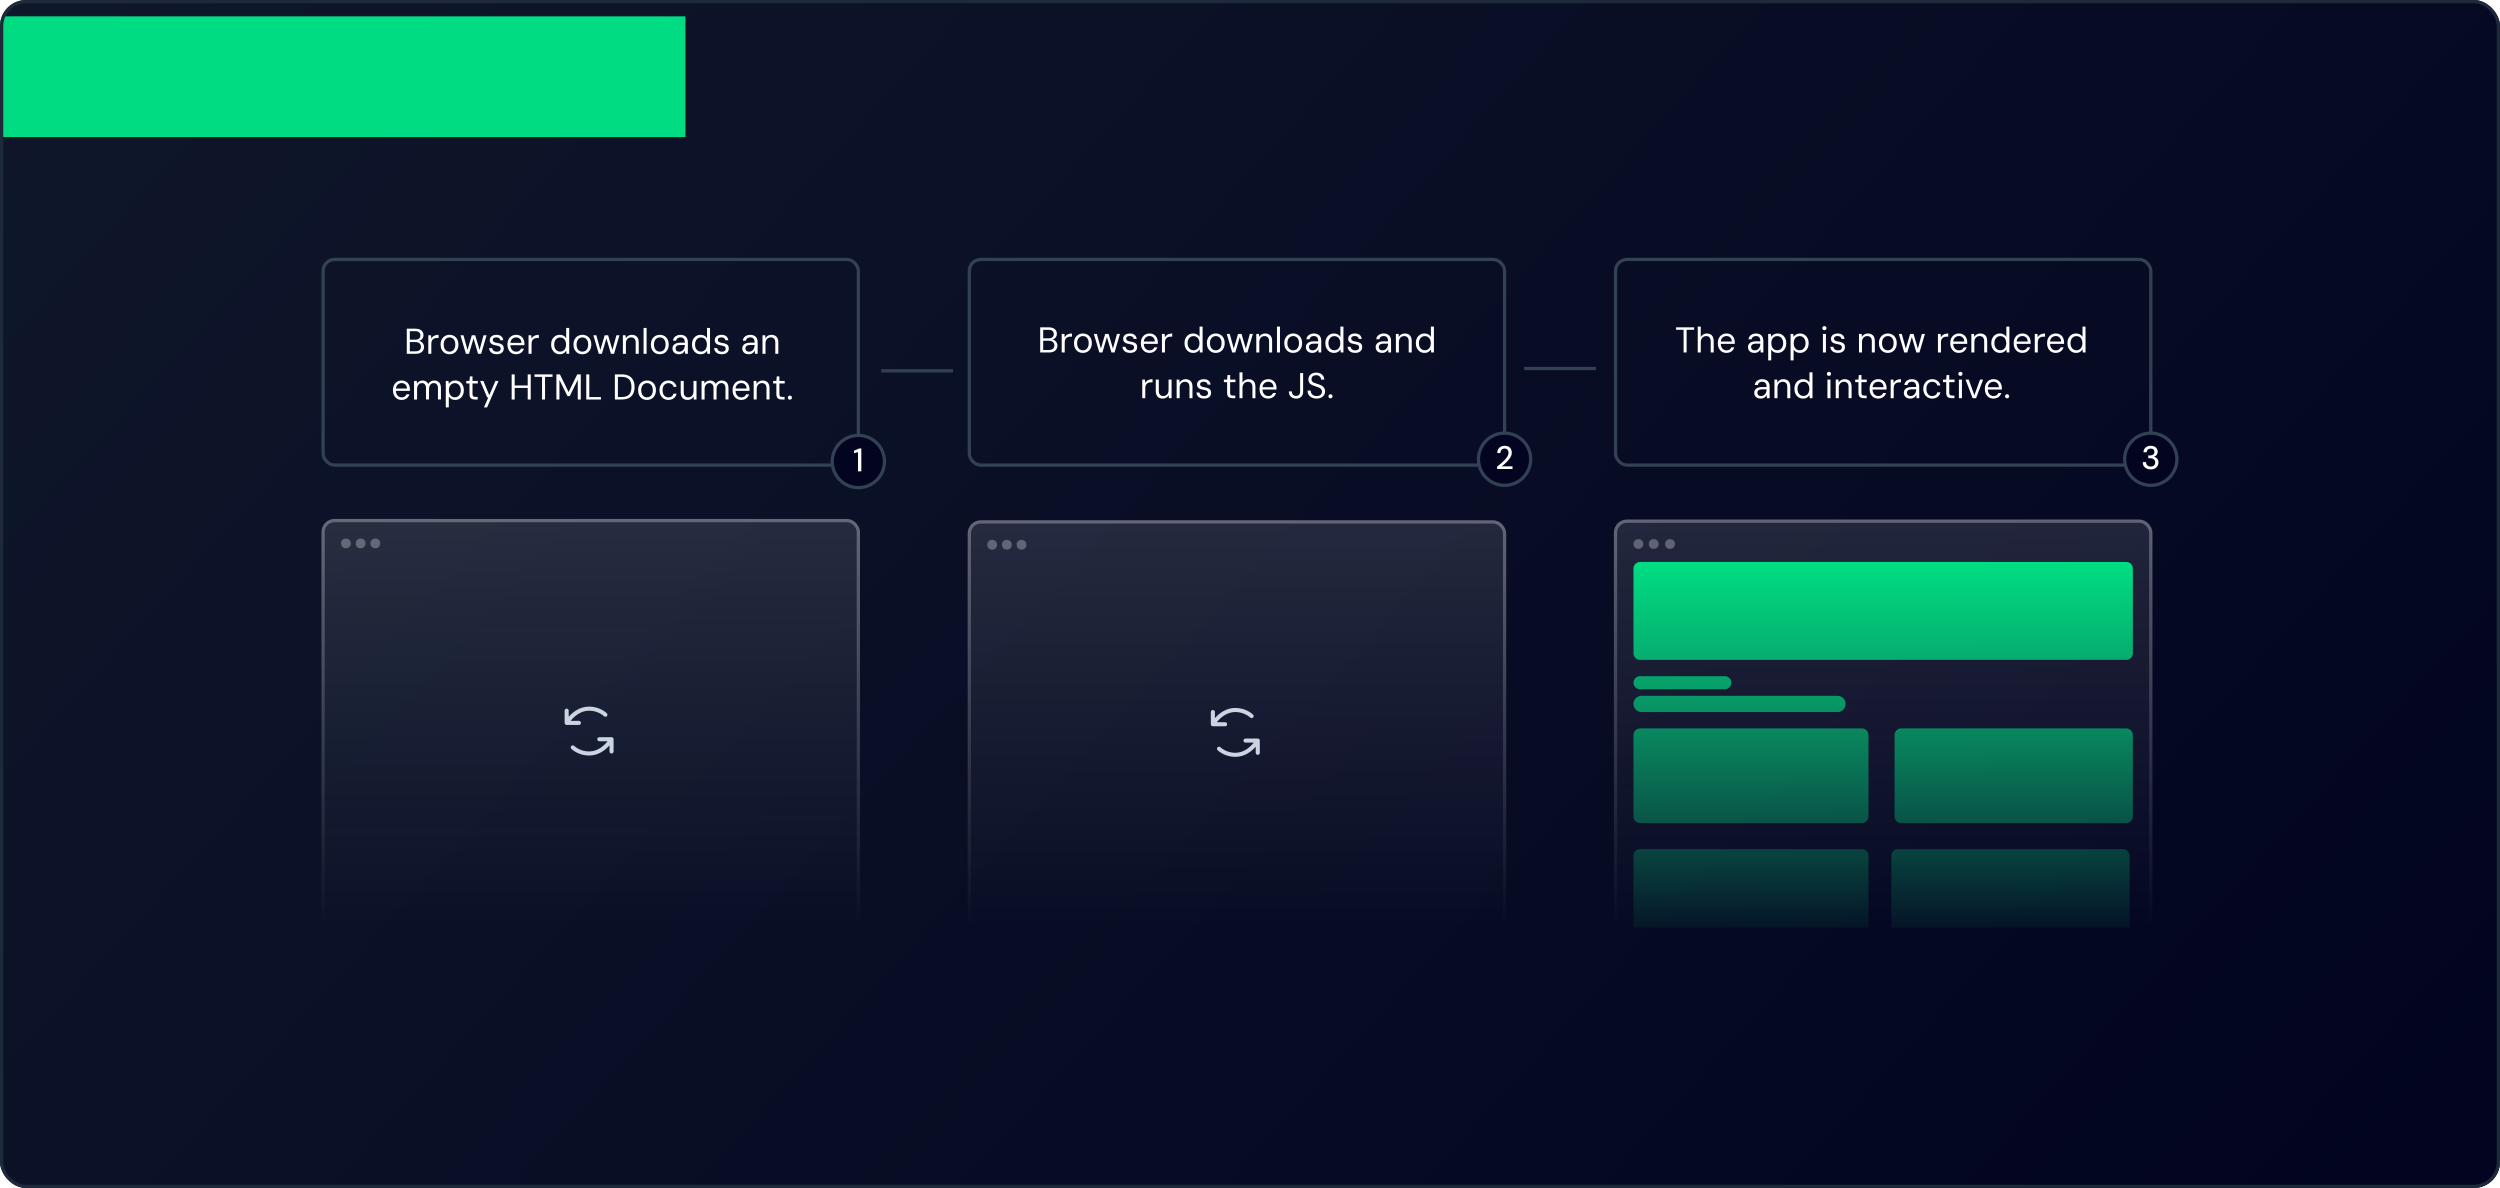 <svg xmlns="http://www.w3.org/2000/svg" width="766" height="364" fill="none" viewBox="0 0 766 364"><g clip-path="url(#a)"><rect width="766" height="364" fill="url(#b)" rx="8"/><rect width="134" height="20" x="16" y="16" fill="#00DC82" fill-opacity=".1" rx="4"/><path fill="#00DC82" d="M26.56 30.144c-.824 0-1.536-.18-2.136-.54-.592-.368-1.052-.876-1.38-1.524-.32-.656-.48-1.416-.48-2.28 0-.856.16-1.612.48-2.268.328-.656.788-1.164 1.38-1.524.6-.368 1.312-.552 2.136-.552.984 0 1.78.236 2.388.708.616.472 1.008 1.136 1.176 1.992h-1.32c-.12-.496-.368-.892-.744-1.188-.368-.296-.868-.444-1.5-.444-.568 0-1.06.132-1.476.396-.416.264-.736.64-.96 1.128-.224.488-.336 1.072-.336 1.752 0 .68.112 1.268.336 1.764.224.488.544.864.96 1.128.416.256.908.384 1.476.384.632 0 1.132-.14 1.5-.42.376-.288.624-.676.744-1.164h1.32c-.168.832-.56 1.484-1.176 1.956-.608.464-1.404.696-2.388.696ZM31.5 30v-8.64h1.2V30h-1.2Zm2.932 0v-6.048h1.2V30h-1.2Zm.612-7.188c-.232 0-.424-.072-.576-.216-.144-.144-.216-.328-.216-.552 0-.216.072-.392.216-.528.152-.144.344-.216.576-.216.224 0 .412.072.564.216.152.136.228.312.228.528 0 .224-.076.408-.228.552-.152.144-.34.216-.564.216Zm5.04 7.332c-.576 0-1.088-.132-1.536-.396-.448-.264-.8-.632-1.056-1.104-.248-.472-.372-1.02-.372-1.644 0-.64.124-1.196.372-1.668.256-.48.608-.852 1.056-1.116.448-.272.968-.408 1.56-.408.592 0 1.1.132 1.524.396.424.264.752.616.984 1.056.232.432.348.912.348 1.44 0 .08-.004.168-.012.264 0 .088-.004.188-.012.3h-4.944v-.852h3.768c-.024-.504-.192-.896-.504-1.176-.312-.288-.7-.432-1.164-.432-.328 0-.628.076-.9.228-.272.144-.492.36-.66.648-.16.28-.24.636-.24 1.068v.336c0 .448.08.828.24 1.14.168.304.388.536.66.696.272.152.568.228.888.228.384 0 .7-.084.948-.252.248-.168.432-.396.552-.684h1.2c-.104.368-.28.7-.528.996-.248.288-.556.516-.924.684-.36.168-.776.252-1.248.252ZM44.297 30v-6.048h1.08l.072 1.032c.192-.36.464-.644.816-.852.352-.216.756-.324 1.212-.324.48 0 .892.096 1.236.288.344.192.612.484.804.876.192.384.288.868.288 1.452V30h-1.2v-3.456c0-.56-.124-.984-.372-1.272-.248-.288-.608-.432-1.08-.432-.312 0-.592.076-.84.228-.248.144-.448.36-.6.648-.144.288-.216.64-.216 1.056V30h-1.2Zm9.539 0c-.384 0-.716-.06-.996-.18s-.496-.32-.648-.6c-.152-.28-.228-.66-.228-1.14v-3.108h-1.044v-1.02h1.044l.144-1.512h1.056v1.512h1.716v1.02h-1.716v3.12c0 .344.072.58.216.708.144.12.392.18.744.18h.696V30h-.984Zm2.439-3.036v-1.008h4.848v1.008h-4.848Zm8.889 3.18c-.512 0-.96-.084-1.344-.252-.384-.168-.688-.404-.912-.708-.224-.304-.36-.66-.408-1.068h1.224c.04.192.116.368.228.528.12.16.28.288.48.384.208.096.452.144.732.144.264 0 .48-.036.648-.108.176-.08.304-.184.384-.312.08-.136.12-.28.12-.432 0-.224-.056-.392-.168-.504-.104-.12-.264-.212-.48-.276-.208-.072-.46-.136-.756-.192-.28-.048-.552-.112-.816-.192-.256-.088-.488-.196-.696-.324-.2-.128-.36-.288-.48-.48-.12-.2-.18-.444-.18-.732 0-.344.092-.652.276-.924.184-.28.444-.496.78-.648.344-.16.748-.24 1.212-.24.672 0 1.212.16 1.62.48.408.32.648.772.72 1.356h-1.164c-.032-.272-.152-.48-.36-.624-.208-.152-.484-.228-.828-.228s-.608.068-.792.204c-.184.136-.276.316-.276.54 0 .144.052.272.156.384.104.112.256.208.456.288.208.072.46.14.756.204.424.08.804.18 1.14.3.336.12.604.296.804.528.2.232.3.564.3.996.008.376-.088.708-.288.996-.192.288-.468.512-.828.672-.352.16-.772.24-1.26.24ZM69.037 30v-6.048h1.2V30h-1.2Zm.612-7.188c-.232 0-.424-.072-.576-.216-.144-.144-.216-.328-.216-.552 0-.216.072-.392.216-.528.152-.144.344-.216.576-.216.224 0 .412.072.564.216.152.136.228.312.228.528 0 .224-.076.408-.228.552-.152.144-.34.216-.564.216Zm4.992 7.332c-.576 0-1.084-.136-1.524-.408-.44-.28-.784-.656-1.032-1.128-.24-.48-.36-1.024-.36-1.632 0-.616.12-1.16.36-1.632.248-.472.592-.844 1.032-1.116.448-.28.96-.42 1.536-.42.472 0 .888.096 1.248.288.36.184.64.448.84.792V21.36h1.2V30h-1.08l-.12-.936c-.12.184-.276.36-.468.528-.192.16-.424.292-.696.396-.272.104-.584.156-.936.156Zm.192-1.044c.376 0 .708-.088.996-.264.288-.176.508-.424.66-.744.16-.32.24-.692.24-1.116 0-.424-.08-.792-.24-1.104-.152-.32-.372-.568-.66-.744-.288-.184-.62-.276-.996-.276-.36 0-.684.092-.972.276-.288.176-.512.424-.672.744-.16.312-.24.68-.24 1.104 0 .424.08.796.24 1.116.16.32.384.568.672.744.288.176.612.264.972.264Zm7.485 1.044c-.576 0-1.088-.132-1.536-.396-.448-.264-.8-.632-1.056-1.104-.248-.472-.372-1.02-.372-1.644 0-.64.124-1.196.372-1.668.256-.48.608-.852 1.056-1.116.448-.272.968-.408 1.56-.408.592 0 1.1.132 1.524.396.424.264.752.616.984 1.056.232.432.348.912.348 1.44 0 .08-.004.168-.012.264 0 .088-.004.188-.012.3h-4.944v-.852h3.768c-.024-.504-.192-.896-.504-1.176-.312-.288-.7-.432-1.164-.432-.328 0-.628.076-.9.228-.272.144-.492.36-.66.648-.16.28-.24.636-.24 1.068v.336c0 .448.08.828.24 1.14.168.304.388.536.66.696.272.152.568.228.888.228.384 0 .7-.084.948-.252.248-.168.432-.396.552-.684h1.2c-.104.368-.28.7-.528.996-.248.288-.556.516-.924.684-.36.168-.776.252-1.248.252ZM89.601 30v-6.048h1.08l.108 1.14c.136-.272.312-.5.528-.684.216-.192.468-.34.756-.444.296-.104.632-.156 1.008-.156v1.272h-.432c-.248 0-.484.032-.708.096-.224.056-.424.156-.6.3-.168.144-.3.34-.396.588-.096.248-.144.556-.144.924V30h-1.2Zm7.142.144c-.576 0-1.088-.132-1.536-.396-.448-.264-.8-.632-1.056-1.104-.248-.472-.372-1.02-.372-1.644 0-.64.124-1.196.372-1.668.256-.48.608-.852 1.056-1.116.448-.272.968-.408 1.56-.408.592 0 1.1.132 1.524.396.424.264.752.616.984 1.056.232.432.348.912.348 1.44 0 .08-.004.168-.012.264 0 .088-.004.188-.012.3h-4.944v-.852h3.768c-.024-.504-.192-.896-.504-1.176-.312-.288-.7-.432-1.164-.432-.328 0-.628.076-.9.228-.272.144-.492.36-.66.648-.16.28-.24.636-.24 1.068v.336c0 .448.08.828.24 1.14.168.304.388.536.66.696.272.152.568.228.888.228.384 0 .7-.084.948-.252.248-.168.432-.396.552-.684h1.2c-.104.368-.28.7-.528.996-.248.288-.556.516-.924.684-.36.168-.776.252-1.248.252ZM100.957 30v-6.048h1.08l.072 1.032c.192-.36.464-.644.816-.852.352-.216.756-.324 1.212-.324.48 0 .892.096 1.236.288.344.192.612.484.804.876.192.384.288.868.288 1.452V30h-1.2v-3.456c0-.56-.124-.984-.372-1.272-.248-.288-.608-.432-1.08-.432-.312 0-.592.076-.84.228-.248.144-.448.36-.6.648-.144.288-.216.64-.216 1.056V30h-1.2Zm9.731.144c-.576 0-1.084-.136-1.524-.408-.44-.28-.784-.656-1.032-1.128-.24-.48-.36-1.024-.36-1.632 0-.616.12-1.16.36-1.632.248-.472.592-.844 1.032-1.116.448-.28.96-.42 1.536-.42.472 0 .888.096 1.248.288.36.184.64.448.84.792V21.36h1.2V30h-1.08l-.12-.936c-.12.184-.276.36-.468.528-.192.16-.424.292-.696.396-.272.104-.584.156-.936.156Zm.192-1.044c.376 0 .708-.088.996-.264.288-.176.508-.424.66-.744.16-.32.24-.692.24-1.116 0-.424-.08-.792-.24-1.104-.152-.32-.372-.568-.66-.744-.288-.184-.62-.276-.996-.276-.36 0-.684.092-.972.276-.288.176-.512.424-.672.744-.16.312-.24.68-.24 1.104 0 .424.08.796.24 1.116.16.32.384.568.672.744.288.176.612.264.972.264Zm7.485 1.044c-.576 0-1.088-.132-1.536-.396-.448-.264-.8-.632-1.056-1.104-.248-.472-.372-1.02-.372-1.644 0-.64.124-1.196.372-1.668.256-.48.608-.852 1.056-1.116.448-.272.968-.408 1.56-.408.592 0 1.1.132 1.524.396.424.264.752.616.984 1.056.232.432.348.912.348 1.44 0 .08-.004.168-.012.264 0 .088-.004.188-.012.3h-4.944v-.852h3.768c-.024-.504-.192-.896-.504-1.176-.312-.288-.7-.432-1.164-.432-.328 0-.628.076-.9.228-.272.144-.492.36-.66.648-.16.28-.241.636-.241 1.068v.336c0 .448.081.828.241 1.14.168.304.388.536.66.696.272.152.568.228.888.228.384 0 .7-.084.948-.252.248-.168.432-.396.552-.684h1.2c-.104.368-.28.7-.528.996-.248.288-.556.516-.924.684-.36.168-.776.252-1.248.252Zm4.213-.144v-6.048h1.08l.108 1.14c.136-.272.312-.5.528-.684.216-.192.468-.34.756-.444.296-.104.632-.156 1.008-.156v1.272h-.432c-.248 0-.484.032-.708.096-.224.056-.424.156-.6.3-.168.144-.3.34-.396.588-.096.248-.144.556-.144.924V30h-1.2Zm4.666 0v-6.048h1.2V30h-1.2Zm.612-7.188c-.232 0-.424-.072-.576-.216-.144-.144-.216-.328-.216-.552 0-.216.072-.392.216-.528.152-.144.344-.216.576-.216.224 0 .412.072.564.216.152.136.228.312.228.528 0 .224-.076.408-.228.552-.152.144-.34.216-.564.216ZM130.16 30v-6.048h1.08l.072 1.032c.192-.36.464-.644.816-.852.352-.216.756-.324 1.212-.324.48 0 .892.096 1.236.288.344.192.612.484.804.876.192.384.288.868.288 1.452V30h-1.2v-3.456c0-.56-.124-.984-.372-1.272-.248-.288-.608-.432-1.08-.432-.312 0-.592.076-.84.228-.248.144-.448.36-.6.648-.144.288-.216.64-.216 1.056V30h-1.2Zm9.503 2.784c-.552 0-1.04-.072-1.464-.216-.424-.136-.752-.348-.984-.636-.232-.288-.348-.64-.348-1.056 0-.216.048-.436.144-.66.096-.216.252-.424.468-.624.216-.2.508-.38.876-.54l.672.54c-.408.152-.684.332-.828.54-.136.216-.204.424-.204.624 0 .24.072.44.216.6.144.16.34.28.588.36.256.08.544.12.864.12.312 0 .584-.044.816-.132.232-.088.412-.212.54-.372.128-.16.192-.348.192-.564 0-.256-.096-.472-.288-.648-.192-.168-.56-.268-1.104-.3-.456-.032-.844-.076-1.164-.132-.312-.056-.58-.124-.804-.204-.216-.08-.4-.168-.552-.264-.144-.096-.268-.196-.372-.3v-.276l1.2-1.236.972.336-1.308 1.212.252-.54c.088.056.172.112.252.168.08.048.188.092.324.132.136.04.32.076.552.108.232.032.536.064.912.096.544.04.98.136 1.308.288.336.152.58.356.732.612.152.256.228.56.228.912 0 .344-.096.672-.288.984-.184.312-.476.568-.876.768-.392.2-.9.3-1.524.3Zm0-4.644c-.512 0-.948-.096-1.308-.288-.352-.192-.624-.452-.816-.78-.184-.328-.276-.692-.276-1.092 0-.408.092-.772.276-1.092.192-.328.468-.588.828-.78.36-.2.792-.3 1.296-.3s.932.1 1.284.3c.36.192.632.452.816.78.192.32.288.684.288 1.092 0 .4-.096.764-.288 1.092-.184.328-.456.588-.816.78-.352.192-.78.288-1.284.288Zm0-.96c.392 0 .704-.1.936-.3.232-.208.348-.508.348-.9s-.116-.688-.348-.888c-.232-.208-.544-.312-.936-.312s-.708.104-.948.312c-.24.2-.36.496-.36.888s.12.692.36.9c.24.2.556.3.948.3Zm.984-2.28-.288-.948h2.484v.828l-2.196.12Z"/><rect width="133" height="19" x="16.5" y="16.5" stroke="#00DC82" stroke-opacity=".25" rx="3.5"/><g filter="url(#c)"><path fill="#00DC82" d="M210 5v37H-6V5z"/></g><g clip-path="url(#d)"><g clip-path="url(#e)"><g clip-path="url(#f)"><g clip-path="url(#g)"><rect width="164" height="63" x="495" y="79.5" stroke="#334155" rx="3.5"/><path fill="#fff" d="M515.852 108v-6.941h-2.299v-.759h5.522v.759h-2.299V108h-.924Zm4.339 0v-7.92h.924v3.168c.191-.33.451-.59.781-.781.33-.191.69-.286 1.078-.286.44 0 .814.084 1.122.253.316.169.558.425.726.77.169.337.253.77.253 1.298V108h-.913v-3.399c0-.543-.124-.95-.374-1.221-.242-.271-.579-.407-1.012-.407-.3 0-.579.073-.836.22-.249.147-.451.363-.605.649-.146.279-.22.62-.22 1.023V108h-.924Zm8.791.132c-.514 0-.972-.121-1.375-.363-.396-.249-.708-.598-.935-1.045-.228-.447-.341-.972-.341-1.573 0-.594.113-1.115.341-1.562.227-.447.539-.792.935-1.034.403-.249.869-.374 1.397-.374.55 0 1.012.125 1.386.374.381.242.667.568.858.979.198.403.297.851.297 1.342v.22c0 .073-.004.161-.011.264h-4.51v-.715h3.608c-.015-.543-.18-.957-.495-1.243-.308-.293-.693-.44-1.155-.44-.308 0-.594.073-.858.22-.264.147-.481.363-.649.649-.162.286-.242.642-.242 1.067v.308c0 .477.08.876.242 1.199.168.315.385.554.649.715.264.154.55.231.858.231.403 0 .722-.081.957-.242.242-.161.421-.392.539-.693h.913c-.096.33-.253.623-.473.88-.213.257-.484.462-.814.616-.323.147-.697.22-1.122.22Zm8.579 0c-.447 0-.818-.081-1.111-.242-.293-.161-.513-.378-.66-.649-.147-.271-.22-.561-.22-.869 0-.381.095-.704.286-.968.198-.264.473-.466.825-.605.352-.139.763-.209 1.232-.209h1.452c0-.359-.048-.66-.143-.902-.088-.242-.235-.422-.44-.539-.198-.125-.455-.187-.77-.187-.337 0-.631.084-.88.253-.242.169-.392.418-.451.748h-.946c.044-.389.172-.711.385-.968.22-.264.495-.466.825-.605.337-.139.693-.209 1.067-.209.513 0 .939.095 1.276.286.337.183.587.444.748.781.169.33.253.722.253 1.177V108h-.825l-.055-.99c-.073.154-.169.301-.286.44-.11.132-.242.249-.396.352-.147.103-.319.183-.517.242s-.414.088-.649.088Zm.132-.781c.249 0 .477-.055.682-.165.205-.11.381-.257.528-.44.154-.183.268-.392.341-.627.081-.235.121-.477.121-.726v-.088h-1.375c-.345 0-.627.044-.847.132-.213.088-.367.209-.462.363-.095.154-.143.33-.143.528 0 .205.044.385.132.539.088.154.216.275.385.363.176.081.389.121.638.121Zm4.079 3.069v-8.107h.836l.088.902c.118-.183.264-.352.44-.506.184-.161.4-.29.649-.385.257-.095.554-.143.891-.143.521 0 .979.132 1.375.396.396.257.704.609.924 1.056.228.447.341.961.341 1.54 0 .565-.113 1.071-.341 1.518-.22.447-.531.799-.935 1.056-.396.257-.854.385-1.375.385-.447 0-.843-.092-1.188-.275-.337-.183-.597-.44-.781-.77v3.333h-.924Zm2.783-3.091c.352 0 .664-.088.935-.264.272-.176.484-.425.638-.748.162-.33.242-.719.242-1.166 0-.44-.08-.821-.242-1.144-.154-.33-.366-.583-.638-.759-.271-.176-.583-.264-.935-.264-.366 0-.689.088-.968.264-.271.176-.484.429-.638.759-.146.323-.22.704-.22 1.144 0 .447.074.836.22 1.166.154.323.367.572.638.748.279.176.602.264.968.264Zm4.082 3.091v-8.107h.836l.088.902c.117-.183.264-.352.44-.506.183-.161.399-.29.649-.385.256-.095.553-.143.891-.143.52 0 .979.132 1.375.396.396.257.704.609.924 1.056.227.447.341.961.341 1.54 0 .565-.114 1.071-.341 1.518-.22.447-.532.799-.935 1.056-.396.257-.855.385-1.375.385-.448 0-.844-.092-1.188-.275-.338-.183-.598-.44-.781-.77v3.333h-.924Zm2.783-3.091c.352 0 .663-.088.935-.264.271-.176.484-.425.638-.748.161-.33.242-.719.242-1.166 0-.44-.081-.821-.242-1.144-.154-.33-.367-.583-.638-.759-.272-.176-.583-.264-.935-.264-.367 0-.69.088-.968.264-.272.176-.484.429-.638.759-.147.323-.22.704-.22 1.144 0 .447.073.836.22 1.166.154.323.366.572.638.748.278.176.601.264.968.264Zm7.123.671v-5.687h.924V108h-.924Zm.462-6.82c-.183 0-.337-.059-.462-.176-.117-.125-.176-.279-.176-.462s.059-.33.176-.44c.125-.117.279-.176.462-.176.176 0 .327.059.451.176.125.11.187.257.187.44s-.062.337-.187.462c-.124.117-.275.176-.451.176Zm4.172 6.952c-.491 0-.909-.077-1.254-.231-.337-.154-.601-.37-.792-.649-.183-.286-.297-.616-.341-.99h.946c.037.198.11.381.22.55.11.161.268.293.473.396.205.095.458.143.759.143.257 0 .469-.037.638-.11.176-.081.308-.187.396-.319.088-.139.132-.297.132-.473 0-.235-.055-.414-.165-.539-.103-.132-.257-.231-.462-.297-.198-.073-.444-.132-.737-.176-.293-.044-.565-.103-.814-.176-.242-.081-.451-.183-.627-.308s-.312-.282-.407-.473c-.095-.191-.143-.418-.143-.682 0-.315.084-.594.253-.836.169-.249.403-.44.704-.572.308-.139.675-.209 1.1-.209.609 0 1.093.143 1.452.429.367.286.583.697.649 1.232h-.913c-.037-.279-.161-.495-.374-.649-.205-.154-.48-.231-.825-.231-.367 0-.645.07-.836.209-.183.139-.275.323-.275.55 0 .161.044.304.132.429.095.125.242.231.44.319.205.088.469.154.792.198.403.059.755.147 1.056.264.301.11.535.279.704.506.169.227.249.539.242.935.007.367-.081.682-.264.946-.176.264-.422.466-.737.605-.315.139-.689.209-1.122.209Zm6.418-.132v-5.687h.836l.055.935c.168-.337.414-.598.737-.781.322-.191.693-.286 1.111-.286.425 0 .795.084 1.111.253.315.161.561.411.737.748.176.337.264.763.264 1.276V108h-.924v-3.443c0-.528-.125-.924-.374-1.188-.25-.264-.591-.396-1.023-.396-.294 0-.565.07-.814.209-.242.139-.437.348-.583.627-.14.271-.209.601-.209.99V108h-.924Zm8.824.132c-.528 0-.998-.121-1.408-.363-.411-.249-.734-.598-.968-1.045-.228-.447-.341-.968-.341-1.562 0-.609.117-1.133.352-1.573.234-.447.557-.792.968-1.034.418-.249.891-.374 1.419-.374.535 0 1.008.125 1.419.374.41.242.729.587.957 1.034.227.44.341.964.341 1.573 0 .594-.118 1.115-.352 1.562-.228.447-.55.796-.968 1.045-.411.242-.884.363-1.419.363Zm0-.792c.337 0 .641-.081.913-.242.271-.161.484-.403.638-.726.161-.33.242-.737.242-1.221 0-.484-.077-.887-.231-1.21-.154-.323-.367-.565-.638-.726-.272-.161-.572-.242-.902-.242-.323 0-.62.081-.891.242-.272.161-.492.403-.66.726-.162.323-.242.73-.242 1.221 0 .477.08.88.242 1.21.161.323.374.565.638.726.271.161.568.242.891.242Zm5.039.66-1.672-5.687h.924l1.265 4.631h-.077l1.364-4.631h1.045l1.364 4.62-.066.011 1.254-4.631h.935L588.122 108h-.946l-1.419-4.84h.066l-1.419 4.84h-.946Zm10.328 0v-5.687h.836l.077 1.056c.125-.257.29-.473.495-.649.205-.176.455-.308.748-.396.293-.095.623-.143.99-.143v.968h-.473c-.227 0-.447.029-.66.088-.205.059-.392.158-.561.297-.161.132-.29.315-.385.55-.095.227-.143.517-.143.869V108h-.924Zm6.416.132c-.513 0-.971-.121-1.375-.363-.396-.249-.707-.598-.935-1.045-.227-.447-.341-.972-.341-1.573 0-.594.114-1.115.341-1.562.228-.447.539-.792.935-1.034.404-.249.869-.374 1.397-.374.55 0 1.012.125 1.386.374.382.242.668.568.858.979.198.403.297.851.297 1.342v.22c0 .073-.003.161-.011.264h-4.51v-.715h3.608c-.014-.543-.179-.957-.495-1.243-.308-.293-.693-.44-1.155-.44-.308 0-.594.073-.858.22-.264.147-.48.363-.649.649-.161.286-.242.642-.242 1.067v.308c0 .477.081.876.242 1.199.169.315.385.554.649.715.264.154.55.231.858.231.404 0 .723-.081.957-.242.242-.161.422-.392.539-.693h.913c-.095.33-.253.623-.473.88-.212.257-.484.462-.814.616-.322.147-.696.22-1.122.22Zm3.821-.132v-5.687h.836l.055.935c.169-.337.415-.598.737-.781.323-.191.693-.286 1.111-.286.426 0 .796.084 1.111.253.316.161.561.411.737.748.176.337.264.763.264 1.276V108h-.924v-3.443c0-.528-.124-.924-.374-1.188-.249-.264-.59-.396-1.023-.396-.293 0-.564.07-.814.209-.242.139-.436.348-.583.627-.139.271-.209.601-.209.99V108h-.924Zm8.758.132c-.52 0-.982-.128-1.386-.385-.396-.264-.707-.62-.935-1.067-.22-.455-.33-.968-.33-1.54 0-.572.11-1.078.33-1.518.228-.447.539-.799.935-1.056.404-.257.869-.385 1.397-.385.448 0 .836.092 1.166.275.338.183.602.44.792.77v-3.146h.924V108h-.836l-.077-.913c-.117.176-.267.345-.451.506-.176.161-.392.293-.649.396-.249.095-.542.143-.88.143Zm.11-.803c.367 0 .686-.088.957-.264.279-.176.492-.425.638-.748.154-.33.231-.719.231-1.166 0-.44-.077-.821-.231-1.144-.146-.33-.359-.583-.638-.759-.271-.176-.59-.264-.957-.264-.344 0-.656.088-.935.264-.271.176-.487.429-.649.759-.154.323-.231.704-.231 1.144 0 .447.077.836.231 1.166.162.323.378.572.649.748.279.176.591.264.935.264Zm6.744.803c-.514 0-.972-.121-1.375-.363-.396-.249-.708-.598-.935-1.045-.228-.447-.341-.972-.341-1.573 0-.594.113-1.115.341-1.562.227-.447.539-.792.935-1.034.403-.249.869-.374 1.397-.374.55 0 1.012.125 1.386.374.381.242.667.568.858.979.198.403.297.851.297 1.342v.22c0 .073-.004.161-.011.264h-4.51v-.715h3.608c-.015-.543-.18-.957-.495-1.243-.308-.293-.693-.44-1.155-.44-.308 0-.594.073-.858.22-.264.147-.481.363-.649.649-.162.286-.242.642-.242 1.067v.308c0 .477.08.876.242 1.199.168.315.385.554.649.715.264.154.55.231.858.231.403 0 .722-.081.957-.242.242-.161.421-.392.539-.693h.913c-.096.33-.253.623-.473.88-.213.257-.484.462-.814.616-.323.147-.697.22-1.122.22Zm3.821-.132v-5.687h.836l.077 1.056c.125-.257.29-.473.495-.649.205-.176.455-.308.748-.396.293-.095.623-.143.99-.143v.968h-.473c-.227 0-.447.029-.66.088-.205.059-.392.158-.561.297-.161.132-.29.315-.385.55-.095.227-.143.517-.143.869V108h-.924Zm6.416.132c-.513 0-.972-.121-1.375-.363-.396-.249-.708-.598-.935-1.045-.227-.447-.341-.972-.341-1.573 0-.594.114-1.115.341-1.562.227-.447.539-.792.935-1.034.403-.249.869-.374 1.397-.374.55 0 1.012.125 1.386.374.381.242.667.568.858.979.198.403.297.851.297 1.342v.22c0 .073-.004.161-.011.264h-4.51v-.715h3.608c-.015-.543-.18-.957-.495-1.243-.308-.293-.693-.44-1.155-.44-.308 0-.594.073-.858.22-.264.147-.48.363-.649.649-.161.286-.242.642-.242 1.067v.308c0 .477.081.876.242 1.199.169.315.385.554.649.715.264.154.55.231.858.231.403 0 .722-.081.957-.242.242-.161.422-.392.539-.693h.913c-.095.33-.253.623-.473.88-.213.257-.484.462-.814.616-.323.147-.697.22-1.122.22Zm6.241 0c-.52 0-.982-.128-1.386-.385-.396-.264-.707-.62-.935-1.067-.22-.455-.33-.968-.33-1.54 0-.572.11-1.078.33-1.518.228-.447.539-.799.935-1.056.404-.257.869-.385 1.397-.385.448 0 .836.092 1.166.275.338.183.602.44.792.77v-3.146h.924V108h-.836l-.077-.913c-.117.176-.267.345-.451.506-.176.161-.392.293-.649.396-.249.095-.542.143-.88.143Zm.11-.803c.367 0 .686-.088.957-.264.279-.176.492-.425.638-.748.154-.33.231-.719.231-1.166 0-.44-.077-.821-.231-1.144-.146-.33-.359-.583-.638-.759-.271-.176-.59-.264-.957-.264-.344 0-.656.088-.935.264-.271.176-.487.429-.649.759-.154.323-.231.704-.231 1.144 0 .447.077.836.231 1.166.162.323.378.572.649.748.279.176.591.264.935.264Zm-96.739 14.803c-.447 0-.818-.081-1.111-.242-.293-.161-.513-.378-.66-.649-.147-.271-.22-.561-.22-.869 0-.381.095-.704.286-.968.198-.264.473-.466.825-.605.352-.139.763-.209 1.232-.209h1.452c0-.359-.048-.66-.143-.902-.088-.242-.235-.422-.44-.539-.198-.125-.455-.187-.77-.187-.337 0-.631.084-.88.253-.242.169-.392.418-.451.748h-.946c.044-.389.172-.711.385-.968.22-.264.495-.466.825-.605.337-.139.693-.209 1.067-.209.513 0 .939.095 1.276.286.337.183.587.444.748.781.169.33.253.722.253 1.177V122h-.825l-.055-.99c-.073.154-.169.301-.286.44-.11.132-.242.249-.396.352-.147.103-.319.183-.517.242s-.414.088-.649.088Zm.132-.781c.249 0 .477-.055.682-.165.205-.11.381-.257.528-.44.154-.183.268-.392.341-.627.081-.235.121-.477.121-.726v-.088h-1.375c-.345 0-.627.044-.847.132-.213.088-.367.209-.462.363-.095.154-.143.33-.143.528 0 .205.044.385.132.539.088.154.216.275.385.363.176.081.389.121.638.121Zm4.079.649v-5.687h.836l.055.935c.169-.337.415-.598.737-.781.323-.191.693-.286 1.111-.286.426 0 .796.084 1.111.253.316.161.561.411.737.748.176.337.264.763.264 1.276V122h-.924v-3.443c0-.528-.124-.924-.374-1.188-.249-.264-.59-.396-1.023-.396-.293 0-.564.07-.814.209-.242.139-.436.348-.583.627-.139.271-.209.601-.209.99V122h-.924Zm8.758.132c-.52 0-.982-.128-1.386-.385-.396-.264-.707-.62-.935-1.067-.22-.455-.33-.968-.33-1.54 0-.572.11-1.078.33-1.518.228-.447.539-.799.935-1.056.404-.257.869-.385 1.397-.385.448 0 .836.092 1.166.275.338.183.602.44.792.77v-3.146h.924V122h-.836l-.077-.913c-.117.176-.267.345-.451.506-.176.161-.392.293-.649.396-.249.095-.542.143-.88.143Zm.11-.803c.367 0 .686-.088.957-.264.279-.176.492-.425.638-.748.154-.33.231-.719.231-1.166 0-.44-.077-.821-.231-1.144-.146-.33-.359-.583-.638-.759-.271-.176-.59-.264-.957-.264-.344 0-.656.088-.935.264-.271.176-.487.429-.649.759-.154.323-.231.704-.231 1.144 0 .447.077.836.231 1.166.162.323.378.572.649.748.279.176.591.264.935.264Zm7.366.671v-5.687h.924V122h-.924Zm.462-6.82c-.183 0-.337-.059-.462-.176-.117-.125-.176-.279-.176-.462s.059-.33.176-.44c.125-.117.279-.176.462-.176.176 0 .326.059.451.176.125.11.187.257.187.44s-.062.337-.187.462c-.125.117-.275.176-.451.176Zm2.082 6.82v-5.687h.836l.055.935c.168-.337.414-.598.737-.781.322-.191.693-.286 1.111-.286.425 0 .795.084 1.111.253.315.161.561.411.737.748.176.337.264.763.264 1.276V122h-.924v-3.443c0-.528-.125-.924-.374-1.188-.25-.264-.591-.396-1.023-.396-.294 0-.565.07-.814.209-.242.139-.437.348-.583.627-.14.271-.209.601-.209.99V122h-.924Zm8.56 0c-.33 0-.616-.051-.858-.154-.242-.103-.429-.275-.561-.517-.125-.249-.187-.583-.187-1.001v-3.234h-.99v-.781h.99l.121-1.397h.803v1.397h1.628v.781h-1.628v3.234c0 .345.069.579.209.704.139.117.385.176.737.176h.638V122h-.902Zm4.451.132c-.513 0-.971-.121-1.375-.363-.396-.249-.707-.598-.935-1.045-.227-.447-.341-.972-.341-1.573 0-.594.114-1.115.341-1.562.228-.447.539-.792.935-1.034.404-.249.869-.374 1.397-.374.55 0 1.012.125 1.386.374.382.242.668.568.858.979.198.403.297.851.297 1.342v.22c0 .073-.003.161-.011.264h-4.51v-.715h3.608c-.014-.543-.179-.957-.495-1.243-.308-.293-.693-.44-1.155-.44-.308 0-.594.073-.858.22-.264.147-.48.363-.649.649-.161.286-.242.642-.242 1.067v.308c0 .477.081.876.242 1.199.169.315.385.554.649.715.264.154.55.231.858.231.404 0 .723-.081.957-.242.242-.161.422-.392.539-.693h.913c-.095.33-.253.623-.473.88-.212.257-.484.462-.814.616-.322.147-.696.22-1.122.22Zm3.822-.132v-5.687h.836l.077 1.056c.124-.257.289-.473.495-.649.205-.176.454-.308.748-.396.293-.095.623-.143.99-.143v.968h-.473c-.228 0-.448.029-.66.088-.206.059-.393.158-.561.297-.162.132-.29.315-.385.55-.096.227-.143.517-.143.869V122h-.924Zm6.015.132c-.447 0-.818-.081-1.111-.242-.293-.161-.513-.378-.66-.649-.147-.271-.22-.561-.22-.869 0-.381.095-.704.286-.968.198-.264.473-.466.825-.605.352-.139.763-.209 1.232-.209h1.452c0-.359-.048-.66-.143-.902-.088-.242-.235-.422-.44-.539-.198-.125-.455-.187-.77-.187-.337 0-.631.084-.88.253-.242.169-.392.418-.451.748h-.946c.044-.389.172-.711.385-.968.22-.264.495-.466.825-.605.337-.139.693-.209 1.067-.209.513 0 .939.095 1.276.286.337.183.587.444.748.781.169.33.253.722.253 1.177V122h-.825l-.055-.99c-.073.154-.169.301-.286.44-.11.132-.242.249-.396.352-.147.103-.319.183-.517.242s-.414.088-.649.088Zm.132-.781c.249 0 .477-.055.682-.165.205-.11.381-.257.528-.44.154-.183.268-.392.341-.627.081-.235.121-.477.121-.726v-.088h-1.375c-.345 0-.627.044-.847.132-.213.088-.367.209-.462.363-.095.154-.143.33-.143.528 0 .205.044.385.132.539.088.154.216.275.385.363.176.081.389.121.638.121Zm6.587.781c-.528 0-.997-.125-1.408-.374-.41-.249-.737-.598-.979-1.045-.234-.447-.352-.964-.352-1.551 0-.601.118-1.122.352-1.562.242-.447.569-.796.979-1.045.411-.249.88-.374 1.408-.374.653 0 1.199.176 1.639.528.448.345.734.81.858 1.397h-.946c-.08-.359-.267-.638-.561-.836-.286-.198-.619-.297-1.001-.297-.33 0-.63.084-.902.253-.264.161-.476.403-.638.726-.161.323-.242.722-.242 1.199 0 .359.044.678.132.957.096.271.224.502.385.693.162.183.349.323.561.418.22.088.455.132.704.132.257 0 .492-.044.704-.132.22-.088.404-.216.55-.385.154-.176.257-.385.308-.627h.946c-.117.572-.399 1.038-.847 1.397-.447.352-.997.528-1.65.528Zm5.891-.132c-.33 0-.616-.051-.858-.154-.242-.103-.429-.275-.561-.517-.125-.249-.187-.583-.187-1.001v-3.234h-.99v-.781h.99l.121-1.397h.803v1.397h1.628v.781h-1.628v3.234c0 .345.07.579.209.704.139.117.385.176.737.176h.638V122h-.902Zm2.281 0v-5.687h.924V122h-.924Zm.462-6.82c-.183 0-.337-.059-.462-.176-.117-.125-.176-.279-.176-.462s.059-.33.176-.44c.125-.117.279-.176.462-.176.176 0 .327.059.451.176.125.11.187.257.187.44s-.062.337-.187.462c-.124.117-.275.176-.451.176Zm3.732 6.82-2.156-5.687h.979l1.716 4.796 1.738-4.796h.946L605.473 122h-1.067Zm6.399.132c-.514 0-.972-.121-1.375-.363-.396-.249-.708-.598-.935-1.045-.228-.447-.341-.972-.341-1.573 0-.594.113-1.115.341-1.562.227-.447.539-.792.935-1.034.403-.249.869-.374 1.397-.374.55 0 1.012.125 1.386.374.381.242.667.568.858.979.198.403.297.851.297 1.342v.22c0 .073-.004.161-.011.264h-4.51v-.715h3.608c-.015-.543-.18-.957-.495-1.243-.308-.293-.693-.44-1.155-.44-.308 0-.594.073-.858.22-.264.147-.481.363-.649.649-.162.286-.242.642-.242 1.067v.308c0 .477.08.876.242 1.199.168.315.385.554.649.715.264.154.55.231.858.231.403 0 .722-.081.957-.242.242-.161.421-.392.539-.693h.913c-.096.33-.253.623-.473.88-.213.257-.484.462-.814.616-.323.147-.697.22-1.122.22Zm4.173-.077c-.176 0-.326-.059-.451-.176-.117-.125-.176-.275-.176-.451s.059-.323.176-.44c.125-.125.275-.187.451-.187.191 0 .341.062.451.187.117.117.176.264.176.44s-.059.326-.176.451c-.11.117-.26.176-.451.176Z"/></g><g clip-path="url(#h)"><circle cx="659" cy="140.705" r="8" fill="#020420" stroke="#334155"/><path fill="#fff" d="M658.981 143.825c-.446 0-.856-.08-1.23-.24-.366-.167-.66-.413-.88-.74-.213-.333-.326-.75-.34-1.25h1c.007.253.067.483.18.69.114.207.277.373.49.5.22.12.48.18.78.18.3 0 .55-.057.75-.17.207-.113.36-.267.46-.46.107-.193.16-.41.16-.65 0-.3-.073-.543-.22-.73-.14-.187-.333-.327-.58-.42-.24-.093-.51-.14-.81-.14h-.52v-.84h.52c.42 0 .754-.097 1-.29.254-.193.38-.467.38-.82 0-.293-.096-.533-.29-.72-.193-.187-.476-.28-.85-.28-.373 0-.67.107-.89.32-.213.213-.333.483-.36.81h-.99c.02-.393.124-.74.31-1.04.194-.307.454-.54.78-.7.334-.167.717-.25 1.15-.25.467 0 .857.083 1.17.25.32.16.56.377.72.65.167.273.25.573.25.9 0 .247-.046.477-.14.69-.093.207-.226.387-.4.54-.173.153-.383.263-.63.33.267.053.507.157.72.31.214.153.38.353.5.6.12.24.18.52.18.84 0 .38-.09.733-.27 1.06-.18.32-.446.58-.8.78-.346.193-.78.29-1.3.29Z"/></g></g><g clip-path="url(#i)"><rect width="165" height="125" x="494.5" y="159.186" fill="url(#j)" fill-opacity=".12" rx="4"/><circle cx="502" cy="166.686" r="1.5" fill="#F1F5F9" fill-opacity=".3"/><circle cx="506.693" cy="166.686" r="1.5" fill="#F1F5F9" fill-opacity=".3"/><circle cx="511.693" cy="166.686" r="1.5" fill="#F1F5F9" fill-opacity=".3"/><path fill="url(#k)" fill-rule="evenodd" d="M502.5 172.186c-1.105 0-2 .895-2 2v26c0 1.104.895 2 2 2h149c1.105 0 2-.896 2-2v-26c0-1.105-.895-2-2-2h-149Zm-2 37c0-1.105.895-2 2-2h26c1.105 0 2 .895 2 2 0 1.104-.895 2-2 2h-26c-1.105 0-2-.896-2-2Zm0 6.5c0-1.381 1.119-2.5 2.5-2.5h60c1.381 0 2.5 1.119 2.5 2.5 0 1.38-1.119 2.5-2.5 2.5h-60c-1.381 0-2.5-1.12-2.5-2.5Zm0 9.5c0-1.105.895-2 2-2h68c1.105 0 2 .895 2 2v25c0 1.104-.895 2-2 2h-68c-1.105 0-2-.896-2-2v-25Zm82-2c-1.105 0-2 .895-2 2v25c0 1.104.895 2 2 2h69c1.105 0 2-.896 2-2v-25c0-1.105-.895-2-2-2h-69Zm-82 39c0-1.105.895-2 2-2h68c1.105 0 2 .895 2 2v26c0 1.104-.895 2-2 2h-68c-1.105 0-2-.896-2-2v-26Zm81-2c-1.105 0-2 .895-2 2v26c0 1.104.895 2 2 2h69c1.105 0 2-.896 2-2v-26c0-1.105-.895-2-2-2h-69Z" clip-rule="evenodd"/></g><rect width="164" height="124" x="495" y="159.686" stroke="url(#l)" stroke-opacity=".3" rx="3.5"/></g><path stroke="#334155" d="M270 113.615h22M467 112.91h22"/><g clip-path="url(#m)"><g clip-path="url(#n)"><rect width="165" height="125" x="98.5" y="159" fill="url(#o)" fill-opacity=".12" rx="4"/><circle cx="106" cy="166.5" r="1.5" fill="#F1F5F9" fill-opacity=".3"/><circle cx="110.5" cy="166.5" r="1.5" fill="#F1F5F9" fill-opacity=".3"/><circle cx="115" cy="166.5" r="1.5" fill="#F1F5F9" fill-opacity=".3"/><path fill="#CBD5E1" d="M177.375 222.125h-3.75c-.166 0-.325-.066-.442-.183-.117-.117-.183-.276-.183-.442v-3.75c0-.166.066-.325.183-.442.117-.117.276-.183.442-.183.166 0 .325.066.442.183.117.117.183.276.183.442v1.863c1.209-1.363 3.329-3.113 6.25-3.113 3.345 0 5.358 1.974 5.442 2.058.118.117.184.276.184.442 0 .166-.065.325-.182.442-.117.118-.276.184-.442.184-.166 0-.325-.065-.443-.182-.021-.021-1.753-1.694-4.559-1.694-2.734 0-4.705 1.926-5.669 3.125h2.544c.166 0 .325.066.442.183.117.117.183.276.183.442 0 .166-.066.325-.183.442-.117.117-.276.183-.442.183Zm10 3.75h-3.75c-.166 0-.325.066-.442.183-.117.117-.183.276-.183.442 0 .166.066.325.183.442.117.117.276.183.442.183h2.544c-.964 1.199-2.935 3.125-5.669 3.125-2.806 0-4.538-1.673-4.559-1.694-.118-.117-.277-.182-.443-.182-.166 0-.325.066-.442.184-.117.117-.182.276-.182.442 0 .166.066.325.184.442.084.084 2.097 2.058 5.442 2.058 2.921 0 5.041-1.75 6.25-3.113v1.863c0 .166.066.325.183.442.117.117.276.183.442.183.166 0 .325-.066.442-.183.117-.117.183-.276.183-.442v-3.75c0-.166-.066-.325-.183-.442-.117-.117-.276-.183-.442-.183Z"/></g><rect width="164" height="124" x="99" y="159.5" stroke="url(#p)" stroke-opacity=".3" rx="3.5"/><g clip-path="url(#q)"><g clip-path="url(#r)"><rect width="164" height="63" x="99" y="79.5" stroke="#334155" rx="3.5"/><path fill="#fff" d="M124.64 108.41v-7.7h2.706c.542 0 .99.088 1.342.264.359.169.627.403.803.704.176.293.264.623.264.99 0 .396-.088.726-.264.99-.169.264-.393.466-.671.605-.272.139-.561.224-.869.253l.154-.11c.33.007.634.095.913.264.278.169.498.396.66.682.168.286.253.605.253.957 0 .389-.096.744-.286 1.067-.191.315-.473.568-.847.759-.367.183-.822.275-1.364.275h-2.794Zm.924-.77h1.771c.52 0 .924-.121 1.21-.363.293-.249.44-.594.44-1.034 0-.433-.151-.777-.451-1.034-.294-.264-.701-.396-1.221-.396h-1.749v2.827Zm0-3.564h1.716c.498 0 .876-.117 1.133-.352.264-.235.396-.554.396-.957 0-.389-.132-.7-.396-.935-.257-.235-.646-.352-1.166-.352h-1.683v2.596Zm5.67 4.334v-5.687h.836l.077 1.056c.125-.257.29-.473.495-.649.205-.176.455-.308.748-.396.293-.095.623-.143.99-.143v.968h-.473c-.227 0-.447.029-.66.088-.205.059-.392.158-.561.297-.161.132-.29.315-.385.55-.095.227-.143.517-.143.869v3.047h-.924Zm6.482.132c-.528 0-.997-.121-1.408-.363-.411-.249-.733-.598-.968-1.045-.227-.447-.341-.968-.341-1.562 0-.609.117-1.133.352-1.573.235-.447.557-.792.968-1.034.418-.249.891-.374 1.419-.374.535 0 1.008.125 1.419.374.411.242.73.587.957 1.034.227.44.341.964.341 1.573 0 .594-.117 1.115-.352 1.562-.227.447-.55.796-.968 1.045-.411.242-.884.363-1.419.363Zm0-.792c.337 0 .642-.081.913-.242.271-.161.484-.403.638-.726.161-.33.242-.737.242-1.221 0-.484-.077-.887-.231-1.21-.154-.323-.367-.565-.638-.726-.271-.161-.572-.242-.902-.242-.323 0-.62.081-.891.242-.271.161-.491.403-.66.726-.161.323-.242.73-.242 1.221 0 .477.081.88.242 1.21.161.323.374.565.638.726.271.161.568.242.891.242Zm5.04.66-1.672-5.687h.924l1.265 4.631h-.077l1.364-4.631h1.045l1.364 4.62-.066.011 1.254-4.631h.935l-1.672 5.687h-.946l-1.419-4.84h.066l-1.419 4.84h-.946Zm9.474.132c-.491 0-.909-.077-1.254-.231-.337-.154-.601-.37-.792-.649-.183-.286-.297-.616-.341-.99h.946c.037.198.11.381.22.55.11.161.268.293.473.396.205.095.458.143.759.143.257 0 .469-.037.638-.11.176-.081.308-.187.396-.319.088-.139.132-.297.132-.473 0-.235-.055-.414-.165-.539-.103-.132-.257-.231-.462-.297-.198-.073-.444-.132-.737-.176-.293-.044-.565-.103-.814-.176-.242-.081-.451-.183-.627-.308s-.312-.282-.407-.473c-.095-.191-.143-.418-.143-.682 0-.315.084-.594.253-.836.169-.249.403-.44.704-.572.308-.139.675-.209 1.1-.209.609 0 1.093.143 1.452.429.367.286.583.697.649 1.232h-.913c-.037-.279-.161-.495-.374-.649-.205-.154-.48-.231-.825-.231-.367 0-.645.07-.836.209-.183.139-.275.323-.275.55 0 .161.044.304.132.429.095.125.242.231.44.319.205.088.469.154.792.198.403.059.755.147 1.056.264.301.11.535.279.704.506.169.227.249.539.242.935.007.367-.081.682-.264.946-.176.264-.422.466-.737.605-.315.139-.689.209-1.122.209Zm5.895 0c-.514 0-.972-.121-1.375-.363-.396-.249-.708-.598-.935-1.045-.228-.447-.341-.972-.341-1.573 0-.594.113-1.115.341-1.562.227-.447.539-.792.935-1.034.403-.249.869-.374 1.397-.374.55 0 1.012.125 1.386.374.381.242.667.568.858.979.198.403.297.851.297 1.342v.22c0 .073-.004.161-.011.264h-4.51v-.715h3.608c-.015-.543-.18-.957-.495-1.243-.308-.293-.693-.44-1.155-.44-.308 0-.594.073-.858.22-.264.147-.481.363-.649.649-.162.286-.242.642-.242 1.067v.308c0 .477.08.876.242 1.199.168.315.385.554.649.715.264.154.55.231.858.231.403 0 .722-.081.957-.242.242-.161.421-.392.539-.693h.913c-.096.33-.253.623-.473.88-.213.257-.484.462-.814.616-.323.147-.697.22-1.122.22Zm3.821-.132v-5.687h.836l.077 1.056c.124-.257.289-.473.495-.649.205-.176.454-.308.748-.396.293-.095.623-.143.99-.143v.968h-.473c-.228 0-.448.029-.66.088-.206.059-.393.158-.561.297-.162.132-.29.315-.385.55-.096.227-.143.517-.143.869v3.047h-.924Zm9.563.132c-.52 0-.982-.128-1.386-.385-.396-.264-.707-.62-.935-1.067-.22-.455-.33-.968-.33-1.54 0-.572.11-1.078.33-1.518.228-.447.539-.799.935-1.056.404-.257.869-.385 1.397-.385.448 0 .836.092 1.166.275.338.183.602.44.792.77v-3.146h.924v7.92h-.836l-.077-.913c-.117.176-.267.345-.451.506-.176.161-.392.293-.649.396-.249.095-.542.143-.88.143Zm.11-.803c.367 0 .686-.088.957-.264.279-.176.492-.425.638-.748.154-.33.231-.719.231-1.166 0-.44-.077-.821-.231-1.144-.146-.33-.359-.583-.638-.759-.271-.176-.59-.264-.957-.264-.344 0-.656.088-.935.264-.271.176-.487.429-.649.759-.154.323-.231.704-.231 1.144 0 .447.077.836.231 1.166.162.323.378.572.649.748.279.176.591.264.935.264Zm6.81.803c-.528 0-.997-.121-1.408-.363-.411-.249-.733-.598-.968-1.045-.227-.447-.341-.968-.341-1.562 0-.609.117-1.133.352-1.573.235-.447.557-.792.968-1.034.418-.249.891-.374 1.419-.374.535 0 1.008.125 1.419.374.411.242.73.587.957 1.034.227.44.341.964.341 1.573 0 .594-.117 1.115-.352 1.562-.227.447-.55.796-.968 1.045-.411.242-.884.363-1.419.363Zm0-.792c.337 0 .642-.081.913-.242.271-.161.484-.403.638-.726.161-.33.242-.737.242-1.221 0-.484-.077-.887-.231-1.21-.154-.323-.367-.565-.638-.726-.271-.161-.572-.242-.902-.242-.323 0-.62.081-.891.242-.271.161-.491.403-.66.726-.161.323-.242.73-.242 1.221 0 .477.081.88.242 1.21.161.323.374.565.638.726.271.161.568.242.891.242Zm5.039.66-1.672-5.687h.924l1.265 4.631h-.077l1.364-4.631h1.045l1.364 4.62-.066.011 1.254-4.631h.935l-1.672 5.687h-.946l-1.419-4.84h.066l-1.419 4.84h-.946Zm7.385 0v-5.687h.836l.055.935c.169-.337.414-.598.737-.781.323-.191.693-.286 1.111-.286.425 0 .796.084 1.111.253.315.161.561.411.737.748.176.337.264.763.264 1.276v3.542h-.924v-3.443c0-.528-.125-.924-.374-1.188-.249-.264-.59-.396-1.023-.396-.293 0-.565.07-.814.209-.242.139-.436.348-.583.627-.139.271-.209.601-.209.99v3.201h-.924Zm6.338 0v-7.92h.924v7.92h-.924Zm4.957.132c-.528 0-.998-.121-1.408-.363-.411-.249-.734-.598-.968-1.045-.228-.447-.341-.968-.341-1.562 0-.609.117-1.133.352-1.573.234-.447.557-.792.968-1.034.418-.249.891-.374 1.419-.374.535 0 1.008.125 1.419.374.41.242.729.587.957 1.034.227.44.341.964.341 1.573 0 .594-.118 1.115-.352 1.562-.228.447-.55.796-.968 1.045-.411.242-.884.363-1.419.363Zm0-.792c.337 0 .641-.081.913-.242.271-.161.484-.403.638-.726.161-.33.242-.737.242-1.221 0-.484-.077-.887-.231-1.21-.154-.323-.367-.565-.638-.726-.272-.161-.572-.242-.902-.242-.323 0-.62.081-.891.242-.272.161-.492.403-.66.726-.162.323-.242.73-.242 1.221 0 .477.08.88.242 1.21.161.323.374.565.638.726.271.161.568.242.891.242Zm5.881.792c-.447 0-.817-.081-1.111-.242-.293-.161-.513-.378-.66-.649-.146-.271-.22-.561-.22-.869 0-.381.096-.704.286-.968.198-.264.473-.466.825-.605.352-.139.763-.209 1.232-.209h1.452c0-.359-.047-.66-.143-.902-.088-.242-.234-.422-.44-.539-.198-.125-.454-.187-.77-.187-.337 0-.63.084-.88.253-.242.169-.392.418-.451.748h-.946c.044-.389.173-.711.385-.968.22-.264.495-.466.825-.605.338-.139.693-.209 1.067-.209.514 0 .939.095 1.276.286.338.183.587.444.748.781.169.33.253.722.253 1.177v3.575h-.825l-.055-.99c-.073.154-.168.301-.286.44-.11.132-.242.249-.396.352-.146.103-.319.183-.517.242s-.414.088-.649.088Zm.132-.781c.25 0 .477-.055.682-.165.206-.11.382-.257.528-.44.154-.183.268-.392.341-.627.081-.235.121-.477.121-.726v-.088h-1.375c-.344 0-.627.044-.847.132-.212.088-.366.209-.462.363-.095.154-.143.33-.143.528 0 .205.044.385.132.539.088.154.217.275.385.363.176.081.389.121.638.121Zm6.5.781c-.521 0-.983-.128-1.386-.385-.396-.264-.708-.62-.935-1.067-.22-.455-.33-.968-.33-1.54 0-.572.11-1.078.33-1.518.227-.447.539-.799.935-1.056.403-.257.869-.385 1.397-.385.447 0 .836.092 1.166.275.337.183.601.44.792.77v-3.146h.924v7.92h-.836l-.077-.913c-.118.176-.268.345-.451.506-.176.161-.393.293-.649.396-.25.095-.543.143-.88.143Zm.11-.803c.366 0 .685-.088.957-.264.278-.176.491-.425.638-.748.154-.33.231-.719.231-1.166 0-.44-.077-.821-.231-1.144-.147-.33-.36-.583-.638-.759-.272-.176-.591-.264-.957-.264-.345 0-.657.088-.935.264-.272.176-.488.429-.649.759-.154.323-.231.704-.231 1.144 0 .447.077.836.231 1.166.161.323.377.572.649.748.278.176.59.264.935.264Zm6.413.803c-.491 0-.909-.077-1.254-.231-.337-.154-.601-.37-.792-.649-.183-.286-.297-.616-.341-.99h.946c.037.198.11.381.22.55.11.161.268.293.473.396.206.095.459.143.759.143.257 0 .47-.037.638-.11.176-.081.308-.187.396-.319.088-.139.132-.297.132-.473 0-.235-.055-.414-.165-.539-.102-.132-.256-.231-.462-.297-.198-.073-.443-.132-.737-.176-.293-.044-.564-.103-.814-.176-.242-.081-.451-.183-.627-.308s-.311-.282-.407-.473c-.095-.191-.143-.418-.143-.682 0-.315.085-.594.253-.836.169-.249.404-.44.704-.572.308-.139.675-.209 1.1-.209.609 0 1.093.143 1.452.429.367.286.583.697.649 1.232h-.913c-.036-.279-.161-.495-.374-.649-.205-.154-.48-.231-.825-.231-.366 0-.645.07-.836.209-.183.139-.275.323-.275.55 0 .161.044.304.132.429.096.125.242.231.44.319.206.088.47.154.792.198.404.059.756.147 1.056.264.301.11.536.279.704.506.169.227.25.539.242.935.008.367-.08.682-.264.946-.176.264-.421.466-.737.605-.315.139-.689.209-1.122.209Zm8.233 0c-.447 0-.818-.081-1.111-.242-.293-.161-.513-.378-.66-.649-.147-.271-.22-.561-.22-.869 0-.381.095-.704.286-.968.198-.264.473-.466.825-.605.352-.139.763-.209 1.232-.209h1.452c0-.359-.048-.66-.143-.902-.088-.242-.235-.422-.44-.539-.198-.125-.455-.187-.77-.187-.337 0-.631.084-.88.253-.242.169-.392.418-.451.748h-.946c.044-.389.172-.711.385-.968.22-.264.495-.466.825-.605.337-.139.693-.209 1.067-.209.513 0 .939.095 1.276.286.337.183.587.444.748.781.169.33.253.722.253 1.177v3.575h-.825l-.055-.99c-.073.154-.169.301-.286.44-.11.132-.242.249-.396.352-.147.103-.319.183-.517.242s-.414.088-.649.088Zm.132-.781c.249 0 .477-.055.682-.165.205-.11.381-.257.528-.44.154-.183.268-.392.341-.627.081-.235.121-.477.121-.726v-.088h-1.375c-.345 0-.627.044-.847.132-.213.088-.367.209-.462.363-.095.154-.143.33-.143.528 0 .205.044.385.132.539.088.154.216.275.385.363.176.081.389.121.638.121Zm4.079.649v-5.687h.836l.055.935c.169-.337.415-.598.737-.781.323-.191.693-.286 1.111-.286.426 0 .796.084 1.111.253.316.161.561.411.737.748.176.337.264.763.264 1.276v3.542h-.924v-3.443c0-.528-.124-.924-.374-1.188-.249-.264-.59-.396-1.023-.396-.293 0-.564.07-.814.209-.242.139-.436.348-.583.627-.139.271-.209.601-.209.99v3.201h-.924Zm-110.582 14.132c-.513 0-.972-.121-1.375-.363-.396-.249-.708-.598-.935-1.045-.227-.447-.341-.972-.341-1.573 0-.594.114-1.115.341-1.562.227-.447.539-.792.935-1.034.403-.249.869-.374 1.397-.374.55 0 1.012.125 1.386.374.381.242.667.568.858.979.198.403.297.851.297 1.342v.22c0 .073-.004.161-.011.264h-4.51v-.715h3.608c-.015-.543-.18-.957-.495-1.243-.308-.293-.693-.44-1.155-.44-.308 0-.594.073-.858.22-.264.147-.48.363-.649.649-.161.286-.242.642-.242 1.067v.308c0 .477.081.876.242 1.199.169.315.385.554.649.715.264.154.55.231.858.231.403 0 .722-.081.957-.242.242-.161.422-.392.539-.693h.913c-.095.33-.253.623-.473.88-.213.257-.484.462-.814.616-.323.147-.697.22-1.122.22Zm3.821-.132v-5.687h.836l.055.792c.176-.286.411-.51.704-.671.301-.169.624-.253.968-.253.279 0 .532.04.759.121.228.073.426.191.594.352.176.154.316.348.418.583.191-.337.451-.598.781-.781.33-.183.679-.275 1.045-.275.426 0 .792.084 1.1.253.316.169.558.422.726.759.169.337.253.763.253 1.276v3.531h-.913v-3.432c0-.535-.113-.935-.341-1.199-.227-.264-.542-.396-.946-.396-.271 0-.517.073-.737.22-.22.139-.396.348-.528.627-.124.279-.187.616-.187 1.012v3.168h-.924v-3.432c0-.535-.113-.935-.341-1.199-.227-.264-.539-.396-.935-.396-.264 0-.509.073-.737.22-.22.139-.396.348-.528.627s-.198.616-.198 1.012v3.168h-.924Zm9.722 2.42v-8.107h.836l.088.902c.117-.183.264-.352.44-.506.183-.161.4-.29.649-.385.257-.095.554-.143.891-.143.521 0 .979.132 1.375.396.396.257.704.609.924 1.056.227.447.341.961.341 1.54 0 .565-.114 1.071-.341 1.518-.22.447-.532.799-.935 1.056-.396.257-.854.385-1.375.385-.447 0-.843-.092-1.188-.275-.337-.183-.598-.44-.781-.77v3.333h-.924Zm2.783-3.091c.352 0 .664-.088.935-.264.271-.176.484-.425.638-.748.161-.33.242-.719.242-1.166 0-.44-.081-.821-.242-1.144-.154-.33-.367-.583-.638-.759-.271-.176-.583-.264-.935-.264-.367 0-.689.088-.968.264-.271.176-.484.429-.638.759-.147.323-.22.704-.22 1.144 0 .447.073.836.22 1.166.154.323.367.572.638.748.279.176.601.264.968.264Zm6.088.671c-.33 0-.616-.051-.858-.154-.242-.103-.429-.275-.561-.517-.124-.249-.187-.583-.187-1.001v-3.234h-.99v-.781h.99l.121-1.397h.803v1.397h1.628v.781h-1.628v3.234c0 .345.07.579.209.704.14.117.385.176.737.176h.638v.792h-.902Zm2.821 2.42 1.32-3.036h-.319l-2.167-5.071h1.001l1.804 4.367 1.881-4.367h.957l-3.52 8.107h-.957Zm13.411-2.42v-7.7h.924v7.7h-.924Zm-4.917 0v-7.7h.924v7.7h-.924Zm.748-3.542v-.759h4.4v.759h-4.4Zm8.554 3.542v-6.941h-2.299v-.759h5.522v.759h-2.299v6.941h-.924Zm4.405 0v-7.7h1.078l2.662 5.412 2.64-5.412h1.089v7.7h-.924v-6.039l-2.464 5.005h-.693l-2.464-4.972v6.006h-.924Zm9.152 0v-7.7h.924v6.963h3.586v.737h-4.51Zm8.766 0v-7.7h2.101c.895 0 1.632.158 2.211.473.587.308 1.019.752 1.298 1.331.286.572.429 1.261.429 2.068 0 .792-.143 1.474-.429 2.046-.279.572-.711 1.012-1.298 1.32-.579.308-1.316.462-2.211.462H188.4Zm.924-.77h1.155c.741 0 1.331-.121 1.771-.363.44-.249.755-.601.946-1.056.191-.462.286-1.008.286-1.639 0-.645-.095-1.199-.286-1.661-.191-.462-.506-.818-.946-1.067-.44-.249-1.03-.374-1.771-.374h-1.155v6.16Zm8.908.902c-.528 0-.997-.121-1.408-.363-.411-.249-.733-.598-.968-1.045-.227-.447-.341-.968-.341-1.562 0-.609.117-1.133.352-1.573.235-.447.557-.792.968-1.034.418-.249.891-.374 1.419-.374.535 0 1.008.125 1.419.374.411.242.73.587.957 1.034.227.44.341.964.341 1.573 0 .594-.117 1.115-.352 1.562-.227.447-.55.796-.968 1.045-.411.242-.884.363-1.419.363Zm0-.792c.337 0 .642-.081.913-.242.271-.161.484-.403.638-.726.161-.33.242-.737.242-1.221 0-.484-.077-.887-.231-1.21-.154-.323-.367-.565-.638-.726-.271-.161-.572-.242-.902-.242-.323 0-.62.081-.891.242-.271.161-.491.403-.66.726-.161.323-.242.73-.242 1.221 0 .477.081.88.242 1.21.161.323.374.565.638.726.271.161.568.242.891.242Zm6.575.792c-.528 0-.998-.125-1.408-.374-.411-.249-.737-.598-.979-1.045-.235-.447-.352-.964-.352-1.551 0-.601.117-1.122.352-1.562.242-.447.568-.796.979-1.045.41-.249.88-.374 1.408-.374.652 0 1.199.176 1.639.528.447.345.733.81.858 1.397h-.946c-.081-.359-.268-.638-.561-.836-.286-.198-.62-.297-1.001-.297-.33 0-.631.084-.902.253-.264.161-.477.403-.638.726-.162.323-.242.722-.242 1.199 0 .359.044.678.132.957.095.271.223.502.385.693.161.183.348.323.561.418.22.088.454.132.704.132.256 0 .491-.044.704-.132.22-.088.403-.216.55-.385.154-.176.256-.385.308-.627h.946c-.118.572-.4 1.038-.847 1.397-.448.352-.998.528-1.65.528Zm5.876 0c-.425 0-.796-.081-1.111-.242-.315-.169-.561-.422-.737-.759-.176-.345-.264-.77-.264-1.276v-3.542h.924v3.443c0 .528.125.924.374 1.188.249.264.59.396 1.023.396.301 0 .568-.07.803-.209.242-.139.433-.345.572-.616.147-.279.22-.612.22-1.001v-3.201h.924v5.687h-.836l-.055-.935c-.161.337-.403.601-.726.792-.323.183-.693.275-1.111.275Zm4.281-.132v-5.687h.836l.055.792c.176-.286.411-.51.704-.671.301-.169.623-.253.968-.253.279 0 .532.04.759.121.227.073.425.191.594.352.176.154.315.348.418.583.191-.337.451-.598.781-.781.33-.183.678-.275 1.045-.275.425 0 .792.084 1.1.253.315.169.557.422.726.759.169.337.253.763.253 1.276v3.531h-.913v-3.432c0-.535-.114-.935-.341-1.199-.227-.264-.543-.396-.946-.396-.271 0-.517.073-.737.22-.22.139-.396.348-.528.627-.125.279-.187.616-.187 1.012v3.168h-.924v-3.432c0-.535-.114-.935-.341-1.199-.227-.264-.539-.396-.935-.396-.264 0-.51.073-.737.22-.22.139-.396.348-.528.627s-.198.616-.198 1.012v3.168h-.924Zm12.142.132c-.514 0-.972-.121-1.375-.363-.396-.249-.708-.598-.935-1.045-.228-.447-.341-.972-.341-1.573 0-.594.113-1.115.341-1.562.227-.447.539-.792.935-1.034.403-.249.869-.374 1.397-.374.55 0 1.012.125 1.386.374.381.242.667.568.858.979.198.403.297.851.297 1.342v.22c0 .073-.004.161-.011.264h-4.51v-.715h3.608c-.015-.543-.18-.957-.495-1.243-.308-.293-.693-.44-1.155-.44-.308 0-.594.073-.858.22-.264.147-.481.363-.649.649-.162.286-.242.642-.242 1.067v.308c0 .477.08.876.242 1.199.168.315.385.554.649.715.264.154.55.231.858.231.403 0 .722-.081.957-.242.242-.161.421-.392.539-.693h.913c-.096.33-.253.623-.473.88-.213.257-.484.462-.814.616-.323.147-.697.22-1.122.22Zm3.821-.132v-5.687h.836l.055.935c.168-.337.414-.598.737-.781.322-.191.693-.286 1.111-.286.425 0 .795.084 1.111.253.315.161.561.411.737.748.176.337.264.763.264 1.276v3.542h-.924v-3.443c0-.528-.125-.924-.374-1.188-.25-.264-.591-.396-1.023-.396-.294 0-.565.07-.814.209-.242.139-.437.348-.583.627-.14.271-.209.601-.209.99v3.201h-.924Zm8.56 0c-.33 0-.616-.051-.858-.154-.242-.103-.429-.275-.561-.517-.125-.249-.187-.583-.187-1.001v-3.234h-.99v-.781h.99l.121-1.397h.803v1.397h1.628v.781h-1.628v3.234c0 .345.069.579.209.704.139.117.385.176.737.176h.638v.792h-.902Zm2.534.055c-.176 0-.326-.059-.451-.176-.117-.125-.176-.275-.176-.451s.059-.323.176-.44c.125-.125.275-.187.451-.187.191 0 .341.062.451.187.117.117.176.264.176.44s-.059.326-.176.451c-.11.117-.26.176-.451.176Z"/></g><g clip-path="url(#s)"><circle cx="263" cy="141.41" r="8" fill="#020420" stroke="#334155"/><path fill="#fff" d="M262.889 144.41v-5.87l-1.22.31v-.75l1.59-.69h.65v7h-1.02Z"/></g></g></g><g clip-path="url(#t)"><rect width="165" height="125" x="296.5" y="159.41" fill="url(#u)" fill-opacity=".12" rx="4"/><circle cx="304" cy="166.91" r="1.5" fill="#F1F5F9" fill-opacity=".3"/><circle cx="308.5" cy="166.91" r="1.5" fill="#F1F5F9" fill-opacity=".3"/><circle cx="313" cy="166.91" r="1.5" fill="#F1F5F9" fill-opacity=".3"/><path fill="#CBD5E1" d="M375.375 222.535h-3.75c-.166 0-.325-.066-.442-.183-.117-.117-.183-.276-.183-.442v-3.75c0-.166.066-.325.183-.442.117-.117.276-.183.442-.183.166 0 .325.066.442.183.117.117.183.276.183.442v1.863c1.209-1.363 3.329-3.113 6.25-3.113 3.345 0 5.358 1.974 5.442 2.058.118.117.184.276.184.442 0 .166-.065.325-.182.442-.117.118-.276.184-.442.184-.166.001-.325-.065-.443-.182-.021-.021-1.753-1.694-4.559-1.694-2.734 0-4.705 1.926-5.669 3.125h2.544c.166 0 .325.066.442.183.117.117.183.276.183.442 0 .166-.066.325-.183.442-.117.117-.276.183-.442.183Zm10 3.75h-3.75c-.166 0-.325.066-.442.183-.117.117-.183.276-.183.442 0 .166.066.325.183.442.117.117.276.183.442.183h2.544c-.964 1.199-2.935 3.125-5.669 3.125-2.806 0-4.538-1.672-4.559-1.694-.118-.117-.277-.182-.443-.182-.166 0-.325.066-.442.184-.117.117-.182.277-.182.442 0 .166.066.325.184.442.084.084 2.097 2.058 5.442 2.058 2.921 0 5.041-1.75 6.25-3.113v1.863c0 .166.066.325.183.442.117.117.276.183.442.183.166 0 .325-.066.442-.183.117-.117.183-.276.183-.442v-3.75c0-.166-.066-.325-.183-.442-.117-.117-.276-.183-.442-.183Z"/><rect width="164" height="124" x="297" y="159.91" stroke="url(#v)" stroke-opacity=".3" rx="3.5"/><g clip-path="url(#w)"><g clip-path="url(#x)"><rect width="164" height="63" x="297" y="79.5" stroke="#334155" rx="3.5"/><path fill="#fff" d="M318.713 108v-7.7h2.706c.543 0 .99.088 1.342.264.359.169.627.403.803.704.176.293.264.623.264.99 0 .396-.088.726-.264.99-.169.264-.392.466-.671.605-.271.139-.561.224-.869.253l.154-.11c.33.007.634.095.913.264s.499.396.66.682c.169.286.253.605.253.957 0 .389-.095.744-.286 1.067-.191.315-.473.568-.847.759-.367.183-.821.275-1.364.275h-2.794Zm.924-.77h1.771c.521 0 .924-.121 1.21-.363.293-.249.44-.594.44-1.034 0-.433-.15-.777-.451-1.034-.293-.264-.7-.396-1.221-.396h-1.749v2.827Zm0-3.564h1.716c.499 0 .876-.117 1.133-.352.264-.235.396-.554.396-.957 0-.389-.132-.7-.396-.935-.257-.235-.645-.352-1.166-.352h-1.683v2.596Zm5.67 4.334v-5.687h.836l.077 1.056c.125-.257.29-.473.495-.649.205-.176.455-.308.748-.396.293-.095.623-.143.99-.143v.968h-.473c-.227 0-.447.029-.66.088-.205.059-.392.158-.561.297-.161.132-.29.315-.385.55-.095.227-.143.517-.143.869V108h-.924Zm6.482.132c-.528 0-.997-.121-1.408-.363-.41-.249-.733-.598-.968-1.045-.227-.447-.341-.968-.341-1.562 0-.609.118-1.133.352-1.573.235-.447.558-.792.968-1.034.418-.249.891-.374 1.419-.374.536 0 1.009.125 1.419.374.411.242.73.587.957 1.034.228.44.341.964.341 1.573 0 .594-.117 1.115-.352 1.562-.227.447-.55.796-.968 1.045-.41.242-.883.363-1.419.363Zm0-.792c.338 0 .642-.081.913-.242.272-.161.484-.403.638-.726.162-.33.242-.737.242-1.221 0-.484-.077-.887-.231-1.21-.154-.323-.366-.565-.638-.726-.271-.161-.572-.242-.902-.242-.322 0-.619.081-.891.242-.271.161-.491.403-.66.726-.161.323-.242.73-.242 1.221 0 .477.081.88.242 1.21.162.323.374.565.638.726.272.161.569.242.891.242Zm5.04.66-1.672-5.687h.924l1.265 4.631h-.077l1.364-4.631h1.045l1.364 4.62-.066.011 1.254-4.631h.935L341.493 108h-.946l-1.419-4.84h.066l-1.419 4.84h-.946Zm9.474.132c-.491 0-.909-.077-1.254-.231-.337-.154-.601-.37-.792-.649-.183-.286-.297-.616-.341-.99h.946c.037.198.11.381.22.55.11.161.268.293.473.396.206.095.459.143.759.143.257 0 .47-.037.638-.11.176-.081.308-.187.396-.319.088-.139.132-.297.132-.473 0-.235-.055-.414-.165-.539-.102-.132-.256-.231-.462-.297-.198-.073-.443-.132-.737-.176-.293-.044-.564-.103-.814-.176-.242-.081-.451-.183-.627-.308s-.311-.282-.407-.473c-.095-.191-.143-.418-.143-.682 0-.315.085-.594.253-.836.169-.249.404-.44.704-.572.308-.139.675-.209 1.1-.209.609 0 1.093.143 1.452.429.367.286.583.697.649 1.232h-.913c-.036-.279-.161-.495-.374-.649-.205-.154-.48-.231-.825-.231-.366 0-.645.07-.836.209-.183.139-.275.323-.275.55 0 .161.044.304.132.429.096.125.242.231.44.319.206.088.47.154.792.198.404.059.756.147 1.056.264.301.11.536.279.704.506.169.227.25.539.242.935.008.367-.08.682-.264.946-.176.264-.421.466-.737.605-.315.139-.689.209-1.122.209Zm5.895 0c-.514 0-.972-.121-1.375-.363-.396-.249-.708-.598-.935-1.045-.228-.447-.341-.972-.341-1.573 0-.594.113-1.115.341-1.562.227-.447.539-.792.935-1.034.403-.249.869-.374 1.397-.374.55 0 1.012.125 1.386.374.381.242.667.568.858.979.198.403.297.851.297 1.342v.22c0 .073-.004.161-.011.264h-4.51v-.715h3.608c-.015-.543-.18-.957-.495-1.243-.308-.293-.693-.44-1.155-.44-.308 0-.594.073-.858.22-.264.147-.481.363-.649.649-.162.286-.242.642-.242 1.067v.308c0 .477.08.876.242 1.199.168.315.385.554.649.715.264.154.55.231.858.231.403 0 .722-.081.957-.242.242-.161.421-.392.539-.693h.913c-.096.33-.253.623-.473.88-.213.257-.484.462-.814.616-.323.147-.697.22-1.122.22Zm3.821-.132v-5.687h.836l.077 1.056c.125-.257.29-.473.495-.649.205-.176.455-.308.748-.396.293-.095.623-.143.99-.143v.968h-.473c-.227 0-.447.029-.66.088-.205.059-.392.158-.561.297-.161.132-.29.315-.385.55-.095.227-.143.517-.143.869V108h-.924Zm9.564.132c-.521 0-.983-.128-1.386-.385-.396-.264-.708-.62-.935-1.067-.22-.455-.33-.968-.33-1.54 0-.572.11-1.078.33-1.518.227-.447.539-.799.935-1.056.403-.257.869-.385 1.397-.385.447 0 .836.092 1.166.275.337.183.601.44.792.77v-3.146h.924V108h-.836l-.077-.913c-.118.176-.268.345-.451.506-.176.161-.393.293-.649.396-.25.095-.543.143-.88.143Zm.11-.803c.366 0 .685-.088.957-.264.278-.176.491-.425.638-.748.154-.33.231-.719.231-1.166 0-.44-.077-.821-.231-1.144-.147-.33-.36-.583-.638-.759-.272-.176-.591-.264-.957-.264-.345 0-.657.088-.935.264-.272.176-.488.429-.649.759-.154.323-.231.704-.231 1.144 0 .447.077.836.231 1.166.161.323.377.572.649.748.278.176.59.264.935.264Zm6.809.803c-.528 0-.997-.121-1.408-.363-.411-.249-.733-.598-.968-1.045-.227-.447-.341-.968-.341-1.562 0-.609.117-1.133.352-1.573.235-.447.557-.792.968-1.034.418-.249.891-.374 1.419-.374.535 0 1.008.125 1.419.374.411.242.73.587.957 1.034.227.44.341.964.341 1.573 0 .594-.117 1.115-.352 1.562-.227.447-.55.796-.968 1.045-.411.242-.884.363-1.419.363Zm0-.792c.337 0 .642-.081.913-.242.271-.161.484-.403.638-.726.161-.33.242-.737.242-1.221 0-.484-.077-.887-.231-1.21-.154-.323-.367-.565-.638-.726-.271-.161-.572-.242-.902-.242-.323 0-.62.081-.891.242-.271.161-.491.403-.66.726-.161.323-.242.73-.242 1.221 0 .477.081.88.242 1.21.161.323.374.565.638.726.271.161.568.242.891.242Zm5.04.66-1.672-5.687h.924l1.265 4.631h-.077l1.364-4.631h1.045l1.364 4.62-.066.011 1.254-4.631h.935L382.206 108h-.946l-1.419-4.84h.066l-1.419 4.84h-.946Zm7.384 0v-5.687h.836l.055.935c.169-.337.415-.598.737-.781.323-.191.693-.286 1.111-.286.426 0 .796.084 1.111.253.316.161.561.411.737.748.176.337.264.763.264 1.276V108h-.924v-3.443c0-.528-.124-.924-.374-1.188-.249-.264-.59-.396-1.023-.396-.293 0-.564.07-.814.209-.242.139-.436.348-.583.627-.139.271-.209.601-.209.99V108h-.924Zm6.338 0v-7.92h.924V108h-.924Zm4.957.132c-.528 0-.997-.121-1.408-.363-.411-.249-.733-.598-.968-1.045-.227-.447-.341-.968-.341-1.562 0-.609.117-1.133.352-1.573.235-.447.557-.792.968-1.034.418-.249.891-.374 1.419-.374.535 0 1.008.125 1.419.374.411.242.73.587.957 1.034.227.44.341.964.341 1.573 0 .594-.117 1.115-.352 1.562-.227.447-.55.796-.968 1.045-.411.242-.884.363-1.419.363Zm0-.792c.337 0 .642-.081.913-.242.271-.161.484-.403.638-.726.161-.33.242-.737.242-1.221 0-.484-.077-.887-.231-1.21-.154-.323-.367-.565-.638-.726-.271-.161-.572-.242-.902-.242-.323 0-.62.081-.891.242-.271.161-.491.403-.66.726-.161.323-.242.73-.242 1.221 0 .477.081.88.242 1.21.161.323.374.565.638.726.271.161.568.242.891.242Zm5.882.792c-.448 0-.818-.081-1.111-.242-.294-.161-.514-.378-.66-.649-.147-.271-.22-.561-.22-.869 0-.381.095-.704.286-.968.198-.264.473-.466.825-.605.352-.139.762-.209 1.232-.209h1.452c0-.359-.048-.66-.143-.902-.088-.242-.235-.422-.44-.539-.198-.125-.455-.187-.77-.187-.338 0-.631.084-.88.253-.242.169-.393.418-.451.748h-.946c.044-.389.172-.711.385-.968.22-.264.495-.466.825-.605.337-.139.693-.209 1.067-.209.513 0 .938.095 1.276.286.337.183.586.444.748.781.168.33.253.722.253 1.177V108h-.825l-.055-.99c-.074.154-.169.301-.286.44-.11.132-.242.249-.396.352-.147.103-.319.183-.517.242s-.415.088-.649.088Zm.132-.781c.249 0 .476-.055.682-.165.205-.11.381-.257.528-.44.154-.183.267-.392.341-.627.08-.235.121-.477.121-.726v-.088h-1.375c-.345 0-.627.044-.847.132-.213.088-.367.209-.462.363-.096.154-.143.33-.143.528 0 .205.044.385.132.539.088.154.216.275.385.363.176.081.388.121.638.121Zm6.499.781c-.521 0-.983-.128-1.386-.385-.396-.264-.708-.62-.935-1.067-.22-.455-.33-.968-.33-1.54 0-.572.11-1.078.33-1.518.227-.447.539-.799.935-1.056.403-.257.869-.385 1.397-.385.447 0 .836.092 1.166.275.337.183.601.44.792.77v-3.146h.924V108h-.836l-.077-.913c-.117.176-.268.345-.451.506-.176.161-.392.293-.649.396-.249.095-.543.143-.88.143Zm.11-.803c.367 0 .686-.088.957-.264.279-.176.491-.425.638-.748.154-.33.231-.719.231-1.166 0-.44-.077-.821-.231-1.144-.147-.33-.359-.583-.638-.759-.271-.176-.59-.264-.957-.264-.345 0-.656.088-.935.264-.271.176-.488.429-.649.759-.154.323-.231.704-.231 1.144 0 .447.077.836.231 1.166.161.323.378.572.649.748.279.176.59.264.935.264Zm6.413.803c-.491 0-.909-.077-1.254-.231-.337-.154-.601-.37-.792-.649-.183-.286-.297-.616-.341-.99h.946c.037.198.11.381.22.55.11.161.268.293.473.396.206.095.459.143.759.143.257 0 .47-.037.638-.11.176-.081.308-.187.396-.319.088-.139.132-.297.132-.473 0-.235-.055-.414-.165-.539-.102-.132-.256-.231-.462-.297-.198-.073-.443-.132-.737-.176-.293-.044-.564-.103-.814-.176-.242-.081-.451-.183-.627-.308s-.311-.282-.407-.473c-.095-.191-.143-.418-.143-.682 0-.315.085-.594.253-.836.169-.249.404-.44.704-.572.308-.139.675-.209 1.1-.209.609 0 1.093.143 1.452.429.367.286.583.697.649 1.232h-.913c-.036-.279-.161-.495-.374-.649-.205-.154-.48-.231-.825-.231-.366 0-.645.07-.836.209-.183.139-.275.323-.275.55 0 .161.044.304.132.429.096.125.242.231.44.319.206.088.47.154.792.198.404.059.756.147 1.056.264.301.11.536.279.704.506.169.227.25.539.242.935.008.367-.08.682-.264.946-.176.264-.421.466-.737.605-.315.139-.689.209-1.122.209Zm8.233 0c-.447 0-.817-.081-1.111-.242-.293-.161-.513-.378-.66-.649-.146-.271-.22-.561-.22-.869 0-.381.096-.704.286-.968.198-.264.473-.466.825-.605.352-.139.763-.209 1.232-.209h1.452c0-.359-.047-.66-.143-.902-.088-.242-.234-.422-.44-.539-.198-.125-.454-.187-.77-.187-.337 0-.63.084-.88.253-.242.169-.392.418-.451.748h-.946c.044-.389.173-.711.385-.968.22-.264.495-.466.825-.605.338-.139.693-.209 1.067-.209.514 0 .939.095 1.276.286.338.183.587.444.748.781.169.33.253.722.253 1.177V108h-.825l-.055-.99c-.073.154-.168.301-.286.44-.11.132-.242.249-.396.352-.146.103-.319.183-.517.242s-.414.088-.649.088Zm.132-.781c.25 0 .477-.055.682-.165.206-.11.382-.257.528-.44.154-.183.268-.392.341-.627.081-.235.121-.477.121-.726v-.088h-1.375c-.344 0-.627.044-.847.132-.212.088-.366.209-.462.363-.095.154-.143.33-.143.528 0 .205.044.385.132.539.088.154.217.275.385.363.176.081.389.121.638.121Zm4.08.649v-5.687h.836l.055.935c.168-.337.414-.598.737-.781.322-.191.693-.286 1.111-.286.425 0 .795.084 1.111.253.315.161.561.411.737.748.176.337.264.763.264 1.276V108h-.924v-3.443c0-.528-.125-.924-.374-1.188-.25-.264-.591-.396-1.023-.396-.294 0-.565.07-.814.209-.242.139-.437.348-.583.627-.14.271-.209.601-.209.99V108h-.924Zm8.758.132c-.521 0-.983-.128-1.386-.385-.396-.264-.708-.62-.935-1.067-.22-.455-.33-.968-.33-1.54 0-.572.11-1.078.33-1.518.227-.447.539-.799.935-1.056.403-.257.869-.385 1.397-.385.447 0 .836.092 1.166.275.337.183.601.44.792.77v-3.146h.924V108h-.836l-.077-.913c-.118.176-.268.345-.451.506-.176.161-.393.293-.649.396-.25.095-.543.143-.88.143Zm.11-.803c.366 0 .685-.088.957-.264.278-.176.491-.425.638-.748.154-.33.231-.719.231-1.166 0-.44-.077-.821-.231-1.144-.147-.33-.36-.583-.638-.759-.272-.176-.591-.264-.957-.264-.345 0-.657.088-.935.264-.272.176-.488.429-.649.759-.154.323-.231.704-.231 1.144 0 .447.077.836.231 1.166.161.323.377.572.649.748.278.176.59.264.935.264ZM349.987 122v-5.687h.836l.077 1.056c.125-.257.29-.473.495-.649.206-.176.455-.308.748-.396.294-.095.624-.143.99-.143v.968h-.473c-.227 0-.447.029-.66.088-.205.059-.392.158-.561.297-.161.132-.289.315-.385.55-.095.227-.143.517-.143.869V122h-.924Zm6.257.132c-.425 0-.795-.081-1.111-.242-.315-.169-.561-.422-.737-.759-.176-.345-.264-.77-.264-1.276v-3.542h.924v3.443c0 .528.125.924.374 1.188.25.264.591.396 1.023.396.301 0 .569-.07.803-.209.242-.139.433-.345.572-.616.147-.279.22-.612.22-1.001v-3.201h.924V122h-.836l-.055-.935c-.161.337-.403.601-.726.792-.322.183-.693.275-1.111.275Zm4.281-.132v-5.687h.836l.055.935c.169-.337.415-.598.737-.781.323-.191.693-.286 1.111-.286.426 0 .796.084 1.111.253.316.161.561.411.737.748.176.337.264.763.264 1.276V122h-.924v-3.443c0-.528-.124-.924-.374-1.188-.249-.264-.59-.396-1.023-.396-.293 0-.564.07-.814.209-.242.139-.436.348-.583.627-.139.271-.209.601-.209.99V122h-.924Zm8.428.132c-.491 0-.909-.077-1.254-.231-.337-.154-.601-.37-.792-.649-.183-.286-.297-.616-.341-.99h.946c.037.198.11.381.22.55.11.161.268.293.473.396.206.095.459.143.759.143.257 0 .47-.037.638-.11.176-.081.308-.187.396-.319.088-.139.132-.297.132-.473 0-.235-.055-.414-.165-.539-.102-.132-.256-.231-.462-.297-.198-.073-.443-.132-.737-.176-.293-.044-.564-.103-.814-.176-.242-.081-.451-.183-.627-.308s-.311-.282-.407-.473c-.095-.191-.143-.418-.143-.682 0-.315.085-.594.253-.836.169-.249.404-.44.704-.572.308-.139.675-.209 1.1-.209.609 0 1.093.143 1.452.429.367.286.583.697.649 1.232h-.913c-.036-.279-.161-.495-.374-.649-.205-.154-.48-.231-.825-.231-.366 0-.645.07-.836.209-.183.139-.275.323-.275.55 0 .161.044.304.132.429.096.125.242.231.44.319.206.088.47.154.792.198.404.059.756.147 1.056.264.301.11.536.279.704.506.169.227.25.539.242.935.008.367-.08.682-.264.946-.176.264-.421.466-.737.605-.315.139-.689.209-1.122.209Zm8.64-.132c-.33 0-.616-.051-.858-.154-.242-.103-.429-.275-.561-.517-.125-.249-.187-.583-.187-1.001v-3.234h-.99v-.781h.99l.121-1.397h.803v1.397h1.628v.781h-1.628v3.234c0 .345.07.579.209.704.139.117.385.176.737.176h.638V122h-.902Zm2.182 0v-7.92h.924v3.168c.191-.33.451-.59.781-.781.33-.191.69-.286 1.078-.286.44 0 .814.084 1.122.253.316.169.558.425.726.77.169.337.253.77.253 1.298V122h-.913v-3.399c0-.543-.124-.95-.374-1.221-.242-.271-.579-.407-1.012-.407-.3 0-.579.073-.836.22-.249.147-.451.363-.605.649-.146.279-.22.62-.22 1.023V122h-.924Zm8.79.132c-.513 0-.971-.121-1.375-.363-.396-.249-.707-.598-.935-1.045-.227-.447-.341-.972-.341-1.573 0-.594.114-1.115.341-1.562.228-.447.539-.792.935-1.034.404-.249.869-.374 1.397-.374.55 0 1.012.125 1.386.374.382.242.668.568.858.979.198.403.297.851.297 1.342v.22c0 .073-.003.161-.011.264h-4.51v-.715h3.608c-.014-.543-.179-.957-.495-1.243-.308-.293-.693-.44-1.155-.44-.308 0-.594.073-.858.22-.264.147-.48.363-.649.649-.161.286-.242.642-.242 1.067v.308c0 .477.081.876.242 1.199.169.315.385.554.649.715.264.154.55.231.858.231.404 0 .723-.081.957-.242.242-.161.422-.392.539-.693h.913c-.095.33-.253.623-.473.88-.212.257-.484.462-.814.616-.322.147-.696.22-1.122.22Zm8.569 0c-.462 0-.862-.088-1.199-.264-.33-.176-.587-.429-.77-.759-.176-.33-.264-.722-.264-1.177h.935c0 .257.04.491.121.704.088.205.224.37.407.495.191.117.444.176.759.176.308 0 .55-.059.726-.176.183-.117.312-.275.385-.473.081-.205.121-.436.121-.693V114.3h.924v5.665c0 .689-.191 1.225-.572 1.606-.374.374-.898.561-1.573.561Zm6.28 0c-.565 0-1.056-.103-1.474-.308-.418-.205-.741-.491-.968-.858-.228-.367-.341-.792-.341-1.276h.968c0 .301.069.579.209.836.139.249.341.451.605.605.271.147.605.22 1.001.22.344 0 .638-.055.88-.165.249-.117.436-.275.561-.473.132-.198.198-.422.198-.671 0-.286-.063-.521-.187-.704-.125-.191-.297-.345-.517-.462-.213-.125-.462-.231-.748-.319-.279-.095-.58-.198-.902-.308-.624-.205-1.082-.462-1.375-.77-.286-.308-.429-.708-.429-1.199 0-.418.095-.785.286-1.1.198-.315.476-.561.836-.737.366-.183.799-.275 1.298-.275.491 0 .916.092 1.276.275.366.183.652.436.858.759.205.315.308.682.308 1.1h-.968c0-.213-.055-.422-.165-.627-.11-.205-.279-.374-.506-.506-.22-.139-.499-.209-.836-.209-.279-.007-.528.04-.748.143-.213.095-.382.235-.506.418-.118.183-.176.407-.176.671 0 .249.051.451.154.605.11.154.264.286.462.396.205.103.443.198.715.286.271.088.572.187.902.297.374.125.704.279.99.462.293.176.52.403.682.682.168.279.253.634.253 1.067 0 .367-.099.715-.297 1.045-.191.323-.477.587-.858.792-.382.205-.862.308-1.441.308Zm4.246-.077c-.176 0-.327-.059-.451-.176-.118-.125-.176-.275-.176-.451s.058-.323.176-.44c.124-.125.275-.187.451-.187.19 0 .341.062.451.187.117.117.176.264.176.44s-.059.326-.176.451c-.11.117-.261.176-.451.176Z"/></g><g clip-path="url(#y)"><circle cx="461" cy="140.705" r="8" fill="#020420" stroke="#334155"/><path fill="#fff" d="M458.704 143.705v-.72c.467-.36.91-.723 1.33-1.09.42-.367.794-.73 1.12-1.09.334-.367.594-.723.78-1.07.187-.353.28-.69.28-1.01 0-.227-.04-.437-.12-.63-.08-.193-.206-.35-.38-.47-.173-.127-.41-.19-.71-.19-.286 0-.526.063-.72.19-.186.127-.33.297-.43.51-.093.207-.14.437-.14.69h-.97c.007-.48.11-.887.31-1.22.2-.333.47-.587.81-.76.347-.173.734-.26 1.16-.26.447 0 .834.083 1.16.25.327.16.58.397.76.71.18.307.27.683.27 1.13 0 .32-.063.64-.19.96-.126.313-.3.62-.52.92-.213.3-.453.59-.72.87-.266.273-.543.533-.83.78-.28.247-.55.47-.81.67h3.29v.83h-4.73Z"/></g></g></g></g></g><rect width="765" height="363" x=".5" y=".5" stroke="#1E293B" rx="7.5"/><defs><clipPath id="a"><rect width="766" height="364" fill="#fff" rx="8"/></clipPath><clipPath id="d"><path fill="#fff" d="M98.5 79h569v206h-569z"/></clipPath><clipPath id="e"><path fill="#fff" d="M494.5 79h173v206h-173z"/></clipPath><clipPath id="f"><path fill="#fff" d="M494.5 79h173v71h-173z"/></clipPath><clipPath id="g"><path fill="#fff" d="M494.5 79h165v64h-165z"/></clipPath><clipPath id="h"><path fill="#fff" d="M650.5 132h17v18h-17z"/></clipPath><clipPath id="i"><rect width="165" height="125" x="494.5" y="159.186" fill="#fff" rx="4"/></clipPath><clipPath id="m"><path fill="#fff" d="M98.5 79h173v206h-173z"/></clipPath><clipPath id="n"><rect width="165" height="125" x="98.5" y="159" fill="#fff" rx="4"/></clipPath><clipPath id="q"><path fill="#fff" d="M98.5 79h173v71h-173z"/></clipPath><clipPath id="r"><path fill="#fff" d="M98.5 79h165v64h-165z"/></clipPath><clipPath id="s"><path fill="#fff" d="M254.5 132h17v18h-17z"/></clipPath><clipPath id="t"><path fill="#fff" d="M296.5 79h173v206h-173z"/></clipPath><clipPath id="w"><path fill="#fff" d="M296.5 79h173v71h-173z"/></clipPath><clipPath id="x"><path fill="#fff" d="M296.5 79h165v64h-165z"/></clipPath><clipPath id="y"><path fill="#fff" d="M452.5 132h17v18h-17z"/></clipPath><linearGradient id="b" x1="13.5" x2="593.248" y1="0" y2="525.964" gradientUnits="userSpaceOnUse"><stop stop-color="#0F172A"/><stop offset="1" stop-color="#020420"/></linearGradient><linearGradient id="j" x1="577" x2="577" y1="159.186" y2="284.186" gradientUnits="userSpaceOnUse"><stop stop-color="#F1F5F9"/><stop offset="1" stop-color="#F1F5F9" stop-opacity="0"/></linearGradient><linearGradient id="k" x1="577.193" x2="577.193" y1="172.936" y2="290.936" gradientUnits="userSpaceOnUse"><stop stop-color="#00DC82"/><stop offset="1" stop-color="#00DC82" stop-opacity="0"/></linearGradient><linearGradient id="l" x1="577" x2="577" y1="159.186" y2="284.186" gradientUnits="userSpaceOnUse"><stop stop-color="#F1F5F9"/><stop offset="1" stop-color="#F1F5F9" stop-opacity="0"/></linearGradient><linearGradient id="o" x1="181" x2="181" y1="159" y2="284" gradientUnits="userSpaceOnUse"><stop stop-color="#F1F5F9"/><stop offset="1" stop-color="#F1F5F9" stop-opacity="0"/></linearGradient><linearGradient id="p" x1="181" x2="181" y1="159" y2="284" gradientUnits="userSpaceOnUse"><stop stop-color="#F1F5F9"/><stop offset="1" stop-color="#F1F5F9" stop-opacity="0"/></linearGradient><linearGradient id="u" x1="379" x2="379" y1="159.41" y2="284.41" gradientUnits="userSpaceOnUse"><stop stop-color="#F1F5F9"/><stop offset="1" stop-color="#F1F5F9" stop-opacity="0"/></linearGradient><linearGradient id="v" x1="379" x2="379" y1="159.41" y2="284.41" gradientUnits="userSpaceOnUse"><stop stop-color="#F1F5F9"/><stop offset="1" stop-color="#F1F5F9" stop-opacity="0"/></linearGradient><filter id="c" width="968" height="789" x="-382" y="-371" color-interpolation-filters="sRGB" filterUnits="userSpaceOnUse"><feFlood flood-opacity="0" result="BackgroundImageFix"/><feBlend in="SourceGraphic" in2="BackgroundImageFix" result="shape"/><feGaussianBlur result="effect1_foregroundBlur_139_14216" stdDeviation="188"/></filter></defs></svg>